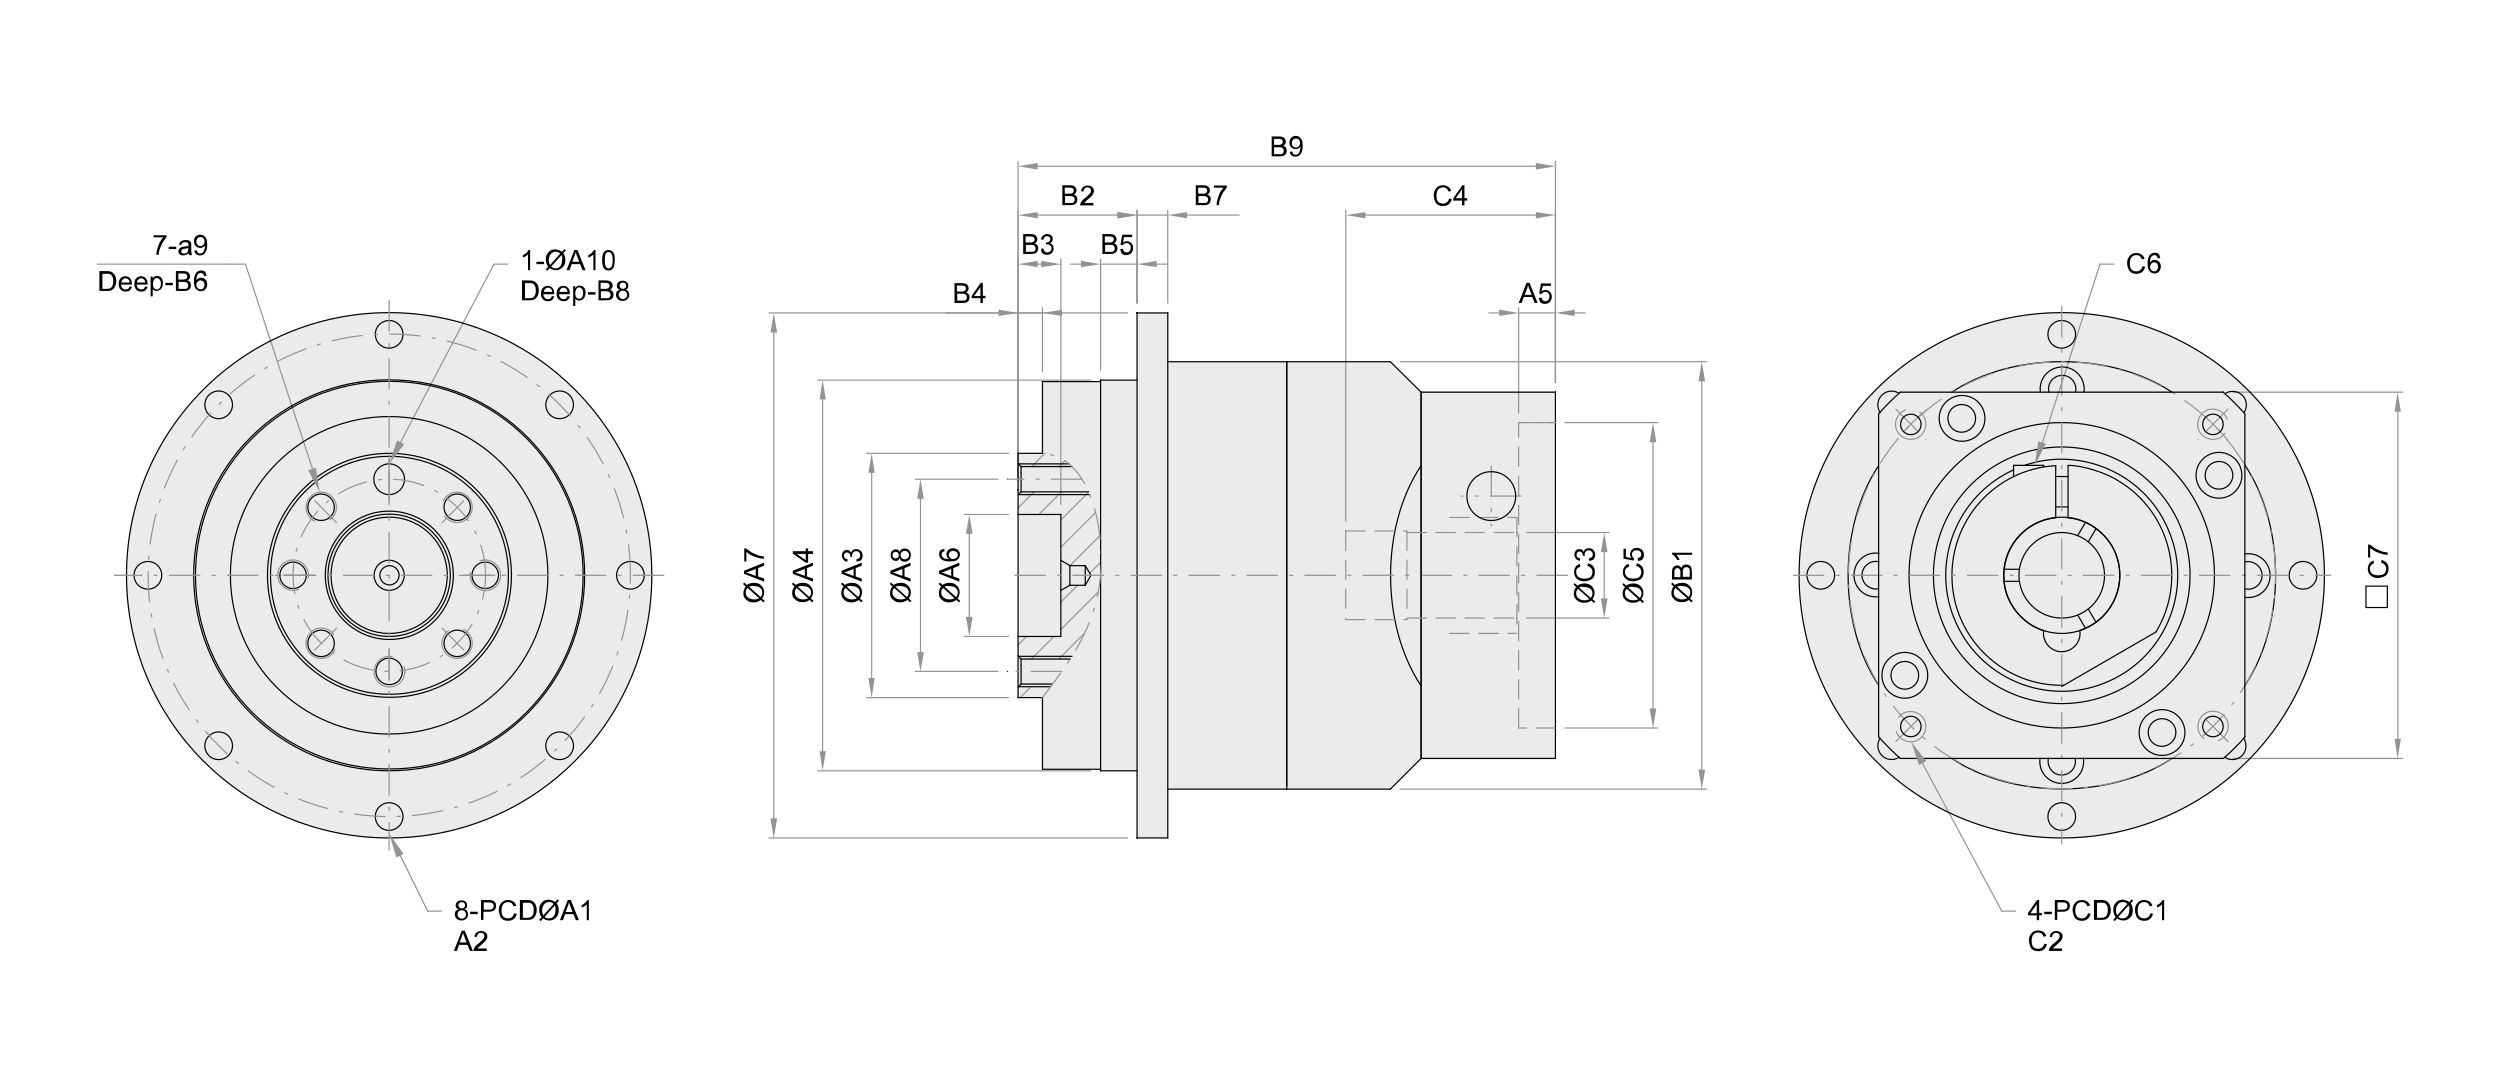 <?xml version="1.0" encoding="utf-8"?>
<!-- Generator: Adobe Illustrator 24.2.3, SVG Export Plug-In . SVG Version: 6.00 Build 0)  -->
<svg version="1.1" xmlns="http://www.w3.org/2000/svg" xmlns:xlink="http://www.w3.org/1999/xlink" x="0px" y="0px"
	 viewBox="0 0 830 362.7" style="enable-background:new 0 0 830 362.7;" xml:space="preserve">
<style type="text/css">
	.st0{display:none;}
	.st1{display:inline;fill:#F2F2F2;}
	.st2{fill:#EBEBEB;}
	.st3{fill:#0068B7;}
	.st4{fill:#D6D6D6;}
	.st5{fill:#FFFFFF;}
	.st6{fill:none;stroke:#FFFFFF;stroke-width:0.428;stroke-miterlimit:10;}
	.st7{fill:none;stroke:#000000;stroke-width:0.428;stroke-miterlimit:10;}
	.st8{fill:none;stroke:#FFFFFF;stroke-width:0.423;stroke-miterlimit:10;}
	.st9{fill:none;stroke:#000000;stroke-width:0.423;stroke-miterlimit:10;}
	.st10{fill:none;stroke:#FFFFFF;stroke-width:0.421;stroke-miterlimit:10;}
	.st11{fill:none;stroke:#000000;stroke-width:0.428;stroke-miterlimit:10;}
	.st12{fill:none;stroke:#000000;stroke-width:1.262;stroke-miterlimit:10;}
	.st13{fill:none;stroke:#939393;stroke-width:0.383;stroke-linecap:round;stroke-linejoin:round;stroke-miterlimit:10;}
	.st14{fill:none;stroke:#000000;stroke-width:0.383;stroke-linecap:round;stroke-linejoin:round;stroke-miterlimit:10;}
	
		.st15{fill:none;stroke:#939393;stroke-width:0.383;stroke-linecap:round;stroke-linejoin:round;stroke-miterlimit:10;stroke-dasharray:9.648,3.859,0.965,3.859;}
	.st16{fill-rule:evenodd;clip-rule:evenodd;fill:none;}
	
		.st17{fill:none;stroke:#000000;stroke-width:0.383;stroke-linecap:round;stroke-linejoin:round;stroke-miterlimit:10;stroke-dasharray:3.111,0.778,0.13,0.778;}
	
		.st18{fill:none;stroke:#939393;stroke-width:0.383;stroke-linecap:round;stroke-linejoin:round;stroke-miterlimit:10;stroke-dasharray:6.127,3.063;}
	.st19{fill:#939393;}
	.st20{fill:none;stroke:#939393;stroke-width:0.402;stroke-linecap:round;stroke-linejoin:round;stroke-miterlimit:10;}
	.st21{fill:none;stroke:#000000;stroke-width:0.402;stroke-linecap:round;stroke-linejoin:round;stroke-miterlimit:10;}
	
		.st22{fill:none;stroke:#939393;stroke-width:0.402;stroke-linecap:round;stroke-linejoin:round;stroke-miterlimit:10;stroke-dasharray:10.134,4.054,1.013,4.054;}
	
		.st23{fill:none;stroke:#939393;stroke-width:0.402;stroke-linecap:round;stroke-linejoin:round;stroke-miterlimit:10;stroke-dasharray:3.268,0.817,0.136,0.817;}
	
		.st24{fill:none;stroke:#939393;stroke-width:0.402;stroke-linecap:round;stroke-linejoin:round;stroke-miterlimit:10;stroke-dasharray:6.435,3.217;}
	.st25{fill:none;stroke:#000000;stroke-width:0.427;stroke-miterlimit:10;}
</style>
<g id="底" class="st0">
	<rect x="-284.5" y="-1716" class="st1" width="1400" height="4337"/>
</g>
<g id="設計">
	<g>
		<rect class="st5" width="830" height="362.7"/>
		<g>
			<g>
				<path class="st2" d="M129.2,103.7c-48.2,0-87.3,39.2-87.3,87.3s39.2,87.3,87.3,87.3c48.2,0,87.3-39.2,87.3-87.3
					S177.4,103.7,129.2,103.7z"/>
				<path class="st2" d="M684.6,103.7c-48.2,0-87.3,39.2-87.3,87.3s39.2,87.3,87.3,87.3c48.2,0,87.3-39.2,87.3-87.3
					S732.7,103.7,684.6,103.7z"/>
				<path class="st2" d="M516.4,130h-44.5L461.8,120c0,0-0.1-0.1-0.1-0.1h-73.8v-16c0-0.1-0.1-0.2-0.2-0.2h-10.1
					c-0.1,0-0.2,0.1-0.2,0.2V126h-12c-0.1,0-0.2,0.1-0.2,0.2v0.3h-19.1c-0.1,0-0.2,0.1-0.2,0.2v23.6H338c-0.1,0-0.2,0.1-0.2,0.2
					v81.1c0,0.1,0.1,0.2,0.2,0.2h7.9v23.6c0,0.1,0.1,0.2,0.2,0.2h19.1v0.3c0,0.1,0.1,0.2,0.2,0.2h12v22.1c0,0.1,0.1,0.2,0.2,0.2
					h10.1c0.1,0,0.2-0.1,0.2-0.2v-16h73.8c0,0,0.1,0,0.1-0.1l10.1-10.1h44.5c0.1,0,0.2-0.1,0.2-0.2V130.2
					C516.5,130.1,516.5,130,516.4,130z"/>
			</g>
			<g id="DIMENSION_18_">
				<g id="LINE_169_">
					<line class="st20" x1="741.4" y1="130.2" x2="797.7" y2="130.2"/>
				</g>
				<g id="LINE_168_">
					<line class="st20" x1="741.4" y1="251.8" x2="797.7" y2="251.8"/>
				</g>
				<g id="LINE_167_">
					<line class="st20" x1="796.1" y1="133.5" x2="796.1" y2="248.6"/>
				</g>
				<g id="POINT_52_">
					<line class="st21" x1="738.2" y1="130.2" x2="738.2" y2="130.2"/>
				</g>
				<g id="POINT_51_">
					<line class="st21" x1="738.2" y1="251.8" x2="738.2" y2="251.8"/>
				</g>
				<g id="POINT_50_">
					<line class="st20" x1="796.1" y1="251.8" x2="796.1" y2="251.8"/>
				</g>
				<g>
					<g id="MTEXT_17_">
						<g>
							<path d="M790.5,186.8l0.2-0.9c0.7,0.2,1.3,0.5,1.7,1c0.4,0.5,0.6,1.1,0.6,1.8c0,0.7-0.1,1.3-0.4,1.8c-0.3,0.5-0.7,0.8-1.3,1
								c-0.6,0.2-1.2,0.4-1.8,0.4c-0.7,0-1.3-0.1-1.8-0.4c-0.5-0.3-0.9-0.6-1.2-1.1s-0.4-1-0.4-1.6c0-0.7,0.2-1.2,0.5-1.7
								s0.8-0.8,1.4-1l0.2,0.9c-0.5,0.2-0.8,0.4-1.1,0.7c-0.2,0.3-0.3,0.7-0.3,1.1c0,0.5,0.1,0.9,0.4,1.3c0.2,0.3,0.6,0.6,1,0.7
								c0.4,0.1,0.8,0.2,1.3,0.2c0.6,0,1.1-0.1,1.5-0.2c0.4-0.2,0.7-0.4,0.9-0.8c0.2-0.3,0.3-0.7,0.3-1.1c0-0.5-0.1-0.9-0.4-1.3
								C791.5,187.2,791,186.9,790.5,186.8z"/>
							<path d="M787,185.1h-0.8v-4.3h0.6c0.5,0.4,1.1,0.8,1.8,1.3c0.8,0.4,1.5,0.7,2.3,1c0.6,0.2,1.2,0.3,1.8,0.3v0.8
								c-0.5,0-1.2-0.1-1.9-0.3s-1.5-0.5-2.2-0.8c-0.7-0.4-1.3-0.8-1.7-1.2V185.1z"/>
						</g>
					</g>
					<g id="LWPOLYLINE_2_">
						<rect x="785.5" y="194.6" class="st21" width="7.1" height="7.1"/>
					</g>
				</g>
			</g>
			<g id="ACAD_x5F_PROXY_x5F_ENTITY_13_">
				<g>
					<path d="M676.2,305.5v-1.6h-2.9v-0.8l3-4.3h0.7v4.3h0.9v0.8h-0.9v1.6H676.2z M676.2,303.2v-3l-2.1,3H676.2z"/>
					<path d="M678.7,303.5v-0.8h2.5v0.8H678.7z"/>
					<path d="M682.2,305.5v-6.7h2.5c0.4,0,0.8,0,1,0.1c0.3,0.1,0.6,0.2,0.8,0.3c0.2,0.2,0.4,0.4,0.5,0.6s0.2,0.6,0.2,0.9
						c0,0.6-0.2,1-0.5,1.4c-0.4,0.4-1,0.6-2,0.6h-1.7v2.7H682.2z M683.1,302h1.7c0.6,0,1-0.1,1.2-0.3s0.4-0.5,0.4-0.9
						c0-0.3-0.1-0.5-0.2-0.7c-0.1-0.2-0.3-0.3-0.6-0.4c-0.1,0-0.4-0.1-0.8-0.1h-1.7V302z"/>
					<path d="M693.2,303.2l0.9,0.2c-0.2,0.7-0.5,1.3-1,1.7c-0.5,0.4-1.1,0.6-1.8,0.6c-0.7,0-1.3-0.1-1.8-0.4c-0.5-0.3-0.8-0.7-1-1.3
						c-0.2-0.6-0.4-1.2-0.4-1.8c0-0.7,0.1-1.3,0.4-1.8s0.6-0.9,1.1-1.2c0.5-0.3,1-0.4,1.6-0.4c0.7,0,1.2,0.2,1.7,0.5s0.8,0.8,1,1.4
						l-0.9,0.2c-0.2-0.5-0.4-0.8-0.7-1.1c-0.3-0.2-0.7-0.3-1.1-0.3c-0.5,0-0.9,0.1-1.3,0.4c-0.3,0.2-0.6,0.6-0.7,1s-0.2,0.8-0.2,1.3
						c0,0.6,0.1,1.1,0.2,1.5c0.2,0.4,0.4,0.7,0.8,0.9c0.3,0.2,0.7,0.3,1.1,0.3c0.5,0,0.9-0.1,1.3-0.4S693.1,303.8,693.2,303.2z"/>
					<path d="M695.2,305.5v-6.7h2.3c0.5,0,0.9,0,1.2,0.1c0.4,0.1,0.7,0.2,1,0.5c0.4,0.3,0.6,0.7,0.8,1.1c0.2,0.5,0.3,1,0.3,1.6
						c0,0.5-0.1,1-0.2,1.3s-0.3,0.7-0.5,1c-0.2,0.3-0.4,0.5-0.6,0.6c-0.2,0.1-0.5,0.3-0.8,0.3c-0.3,0.1-0.7,0.1-1.1,0.1H695.2z
						 M696.1,304.7h1.4c0.4,0,0.8,0,1-0.1c0.3-0.1,0.5-0.2,0.6-0.3c0.2-0.2,0.4-0.5,0.5-0.8c0.1-0.4,0.2-0.8,0.2-1.3
						c0-0.7-0.1-1.2-0.3-1.6c-0.2-0.4-0.5-0.6-0.8-0.8c-0.2-0.1-0.6-0.1-1.1-0.1h-1.4V304.7z"/>
					<path d="M706.9,299.5l0.8-0.9l0.5,0.4l-0.8,0.9c0.3,0.4,0.4,0.7,0.5,1c0.1,0.4,0.2,0.8,0.2,1.3c0,0.7-0.1,1.3-0.4,1.8
						c-0.3,0.5-0.7,0.9-1.2,1.2c-0.5,0.3-1,0.4-1.6,0.4c-0.4,0-0.8-0.1-1.1-0.2c-0.3-0.1-0.6-0.3-0.9-0.5l-0.8,0.9l-0.5-0.4l0.8-0.9
						c-0.3-0.5-0.5-0.8-0.6-1.2c-0.1-0.3-0.2-0.7-0.2-1.2c0-0.7,0.1-1.3,0.4-1.8c0.3-0.5,0.7-0.9,1.1-1.2c0.5-0.3,1-0.4,1.6-0.4
						c0.4,0,0.8,0.1,1.1,0.2C706.2,299,706.5,299.2,706.9,299.5z M706.3,300.1c-0.3-0.2-0.5-0.4-0.7-0.5c-0.2-0.1-0.5-0.1-0.8-0.1
						c-0.7,0-1.2,0.2-1.6,0.7c-0.4,0.5-0.7,1.1-0.7,2c0,0.4,0,0.7,0.1,0.9c0,0.2,0.2,0.5,0.3,0.8L706.3,300.1z M706.7,300.6
						l-3.4,3.8c0.2,0.2,0.4,0.3,0.6,0.4c0.3,0.1,0.5,0.1,0.8,0.1c0.7,0,1.2-0.2,1.6-0.7s0.6-1.1,0.6-2
						C707.1,301.6,707,301,706.7,300.6z"/>
					<path d="M713.9,303.2l0.9,0.2c-0.2,0.7-0.5,1.3-1,1.7c-0.5,0.4-1.1,0.6-1.8,0.6c-0.7,0-1.3-0.1-1.8-0.4c-0.5-0.3-0.8-0.7-1-1.3
						c-0.2-0.6-0.4-1.2-0.4-1.8c0-0.7,0.1-1.3,0.4-1.8s0.6-0.9,1.1-1.2c0.5-0.3,1-0.4,1.6-0.4c0.7,0,1.2,0.2,1.7,0.5s0.8,0.8,1,1.4
						l-0.9,0.2c-0.2-0.5-0.4-0.8-0.7-1.1c-0.3-0.2-0.7-0.3-1.1-0.3c-0.5,0-0.9,0.1-1.3,0.4c-0.3,0.2-0.6,0.6-0.7,1s-0.2,0.8-0.2,1.3
						c0,0.6,0.1,1.1,0.2,1.5c0.2,0.4,0.4,0.7,0.8,0.9c0.3,0.2,0.7,0.3,1.1,0.3c0.5,0,0.9-0.1,1.3-0.4S713.8,303.8,713.9,303.2z"/>
					<path d="M718.6,305.5h-0.8v-5.2c-0.2,0.2-0.5,0.4-0.8,0.6c-0.3,0.2-0.6,0.3-0.9,0.4v-0.8c0.5-0.2,0.9-0.5,1.2-0.8
						c0.3-0.3,0.6-0.6,0.7-0.9h0.5V305.5z"/>
				</g>
				<g>
					<path d="M678.7,313.3l0.9,0.2c-0.2,0.7-0.5,1.3-1,1.7c-0.5,0.4-1.1,0.6-1.8,0.6c-0.7,0-1.3-0.1-1.8-0.4c-0.5-0.3-0.8-0.7-1-1.3
						c-0.2-0.6-0.4-1.2-0.4-1.8c0-0.7,0.1-1.3,0.4-1.8c0.3-0.5,0.6-0.9,1.1-1.2c0.5-0.3,1-0.4,1.6-0.4c0.7,0,1.2,0.2,1.7,0.5
						s0.8,0.8,1,1.4l-0.9,0.2c-0.2-0.5-0.4-0.8-0.7-1.1c-0.3-0.2-0.7-0.3-1.1-0.3c-0.5,0-0.9,0.1-1.3,0.4s-0.6,0.6-0.7,1
						s-0.2,0.8-0.2,1.3c0,0.6,0.1,1.1,0.2,1.5c0.2,0.4,0.4,0.7,0.8,0.9c0.3,0.2,0.7,0.3,1.1,0.3c0.5,0,0.9-0.1,1.3-0.4
						S678.6,313.9,678.7,313.3z"/>
					<path d="M684.6,314.9v0.8h-4.4c0-0.2,0-0.4,0.1-0.6c0.1-0.3,0.3-0.6,0.5-0.9c0.2-0.3,0.6-0.6,1.1-1c0.7-0.6,1.2-1.1,1.5-1.4
						s0.4-0.7,0.4-1c0-0.3-0.1-0.6-0.3-0.8c-0.2-0.2-0.5-0.3-0.9-0.3c-0.4,0-0.7,0.1-0.9,0.4c-0.2,0.2-0.4,0.6-0.4,1l-0.8-0.1
						c0.1-0.6,0.3-1.1,0.7-1.4c0.4-0.3,0.9-0.5,1.5-0.5c0.6,0,1.1,0.2,1.5,0.5s0.6,0.8,0.6,1.3c0,0.3-0.1,0.5-0.2,0.8
						s-0.3,0.5-0.5,0.8c-0.3,0.3-0.7,0.7-1.3,1.2c-0.5,0.4-0.8,0.7-0.9,0.8c-0.1,0.1-0.3,0.3-0.3,0.4H684.6z"/>
				</g>
				<line class="st20" x1="636.3" y1="249.8" x2="664.6" y2="302.5"/>
				<line class="st20" x1="664.6" y1="302.5" x2="669.2" y2="302.5"/>
			</g>
			<g id="ACAD_x5F_PROXY_x5F_ENTITY_4_">
				<g>
					<path d="M711.3,88.4l0.9,0.2c-0.2,0.7-0.5,1.3-1,1.7c-0.5,0.4-1.1,0.6-1.8,0.6c-0.7,0-1.3-0.1-1.8-0.4c-0.5-0.3-0.8-0.7-1-1.3
						c-0.2-0.6-0.4-1.2-0.4-1.8c0-0.7,0.1-1.3,0.4-1.8s0.6-0.9,1.1-1.2c0.5-0.3,1-0.4,1.6-0.4c0.7,0,1.2,0.2,1.7,0.5s0.8,0.8,1,1.4
						l-0.9,0.2c-0.2-0.5-0.4-0.8-0.7-1.1c-0.3-0.2-0.7-0.3-1.1-0.3c-0.5,0-0.9,0.1-1.3,0.4c-0.3,0.2-0.6,0.6-0.7,1
						c-0.1,0.4-0.2,0.8-0.2,1.3c0,0.6,0.1,1.1,0.2,1.5c0.2,0.4,0.4,0.7,0.8,0.9c0.3,0.2,0.7,0.3,1.1,0.3c0.5,0,0.9-0.1,1.3-0.4
						S711.2,88.9,711.3,88.4z"/>
					<path d="M717.2,85.7l-0.8,0.1c-0.1-0.3-0.2-0.6-0.3-0.7c-0.2-0.2-0.5-0.4-0.8-0.4c-0.3,0-0.5,0.1-0.7,0.2
						c-0.3,0.2-0.5,0.5-0.6,0.8c-0.1,0.4-0.2,0.9-0.2,1.5c0.2-0.3,0.4-0.5,0.7-0.7s0.6-0.2,0.9-0.2c0.5,0,1,0.2,1.4,0.6
						c0.4,0.4,0.6,0.9,0.6,1.6c0,0.4-0.1,0.8-0.3,1.2c-0.2,0.4-0.4,0.6-0.7,0.8c-0.3,0.2-0.7,0.3-1.1,0.3c-0.7,0-1.2-0.3-1.7-0.8
						c-0.4-0.5-0.6-1.3-0.6-2.5c0-1.3,0.2-2.2,0.7-2.8c0.4-0.5,1-0.8,1.7-0.8c0.5,0,1,0.1,1.3,0.4C716.9,84.7,717.1,85.1,717.2,85.7
						z M713.8,88.5c0,0.3,0.1,0.6,0.2,0.8c0.1,0.3,0.3,0.5,0.5,0.6c0.2,0.1,0.4,0.2,0.7,0.2c0.3,0,0.6-0.1,0.9-0.4
						c0.2-0.3,0.4-0.7,0.4-1.1c0-0.5-0.1-0.8-0.4-1.1s-0.6-0.4-0.9-0.4c-0.4,0-0.7,0.1-0.9,0.4S713.8,88.1,713.8,88.5z"/>
				</g>
				<line class="st20" x1="677" y1="150.3" x2="697.2" y2="87.7"/>
				<line class="st20" x1="697.2" y1="87.7" x2="701.8" y2="87.7"/>
			</g>
			<g id="ARC_40_">
				<path class="st20" d="M632.6,136.1c-2.6,1-3.9,3.9-3,6.5c1,2.6,3.9,3.9,6.5,3c2.6-1,3.9-3.9,3-6.5c-0.2-0.8-1-1.8-1.7-2.2"/>
			</g>
			<g id="ARC_39_">
				<path class="st20" d="M629.6,243c1,2.6,3.9,3.9,6.5,3c2.6-1,3.9-3.9,3-6.5c-1-2.6-3.9-3.9-6.5-3c-0.8,0.2-1.8,1-2.2,1.7"/>
			</g>
			<g id="ARC_38_">
				<path class="st20" d="M736.5,245.9c2.6-1,3.9-3.9,3-6.5c-1-2.6-3.9-3.9-6.5-3c-2.6,1-3.9,3.9-3,6.5c0.2,0.8,1,1.8,1.7,2.2"/>
			</g>
			<g id="ARC_37_">
				<path class="st20" d="M739.4,139.1c-1-2.6-3.9-3.9-6.5-3c-2.6,1-3.9,3.9-3,6.5c1,2.6,3.9,3.9,6.5,3c0.8-0.2,1.8-1,2.2-1.7"/>
			</g>
			<g id="ARC_36_">
				<path class="st21" d="M630.9,130.2c-2,1.7-5.5,5.2-7.2,7.2"/>
			</g>
			<g id="ARC_35_">
				<path class="st21" d="M623.7,244.6c1.7,2,5.2,5.5,7.2,7.2"/>
			</g>
			<g id="ARC_34_">
				<path class="st21" d="M738.2,251.8c2-1.7,5.5-5.2,7.2-7.2"/>
			</g>
			<g id="ARC_33_">
				<path class="st21" d="M745.3,137.4c-1.7-2-5.2-5.5-7.2-7.2"/>
			</g>
			<g id="ARC_32_">
				<path class="st21" d="M668.5,156c-19.3,8.8-27.9,31.7-19,51c8.8,19.3,31.7,27.9,51,19c19.3-8.8,27.9-31.7,19-51
					c-7.9-17.8-28.9-26.9-47.3-20.5"/>
			</g>
			<g id="CIRCLE_155_">
				<path class="st21" d="M727.1,191c0-23.5-19.1-42.6-42.6-42.6c-23.5,0-42.6,19.1-42.6,42.6s19.1,42.6,42.6,42.6
					C708.1,233.6,727.1,214.5,727.1,191L727.1,191z"/>
			</g>
			<g id="CIRCLE_154_">
				<path class="st21" d="M735.2,191c0-28-22.7-50.7-50.7-50.7c-28,0-50.7,22.7-50.7,50.7c0,28,22.7,50.7,50.7,50.7
					C712.5,241.7,735.2,219,735.2,191L735.2,191z"/>
			</g>
			<g id="LINE_166_">
				<line class="st21" x1="682.5" y1="154.6" x2="682.5" y2="171.9"/>
			</g>
			<g id="LINE_165_">
				<line class="st21" x1="686.6" y1="154.6" x2="686.6" y2="171.9"/>
			</g>
			<g id="ARC_31_">
				<path class="st21" d="M682.5,154.6c-20.1,1.1-35.5,18.3-34.4,38.5c1,19.5,17.6,34.9,37.1,34.4"/>
			</g>
			<g id="ARC_30_">
				<path class="st21" d="M715.8,209.8c10.4-17.3,4.8-39.7-12.4-50.1c-4.1-2.7-11.9-5.2-16.8-5.2"/>
			</g>
			<g id="ARC_29_">
				<path class="st21" d="M682.5,171.9c-10.6,1.1-18.2,10.6-17.1,21.2c0.4,7.1,6.3,14.3,13.1,16.3"/>
			</g>
			<g id="ARC_28_">
				<path class="st21" d="M690.5,209.3c10.1-3.3,15.6-14.2,12.3-24.3c-1.9-6.8-9.2-12.7-16.3-13.1"/>
			</g>
			<g id="LINE_164_">
				<line class="st21" x1="692.4" y1="208.6" x2="689.8" y2="204.2"/>
			</g>
			<g id="LINE_163_">
				<line class="st21" x1="693.3" y1="202.2" x2="695.9" y2="206.6"/>
			</g>
			<g id="LINE_162_">
				<line class="st21" x1="695.9" y1="175.5" x2="693.3" y2="179.9"/>
			</g>
			<g id="LINE_161_">
				<line class="st21" x1="689.8" y1="177.8" x2="692.4" y2="173.4"/>
			</g>
			<g id="LINE_160_">
				<line class="st21" x1="665.4" y1="189" x2="670.5" y2="189"/>
			</g>
			<g id="LINE_159_">
				<line class="st21" x1="670.5" y1="193" x2="665.4" y2="193"/>
			</g>
			<g id="CIRCLE_153_">
				<path class="st21" d="M698.7,191c0-7.8-6.4-14.2-14.2-14.2c-7.8,0-14.2,6.4-14.2,14.2s6.4,14.2,14.2,14.2
					C692.4,205.2,698.7,198.9,698.7,191L698.7,191z"/>
			</g>
			<g id="ARC_27_">
				<path class="st21" d="M623.8,186.5c-2.5-0.6-4.9,1-5.5,3.4c-0.6,2.5,1,4.9,3.4,5.5c0.5,0.2,1.5,0.2,2,0"/>
			</g>
			<g id="ARC_26_">
				<path class="st21" d="M623.8,183.7c-4-0.6-7.7,2.2-8.2,6.2c-0.6,4,2.2,7.7,6.2,8.2c0.5,0.1,1.5,0.1,2,0"/>
			</g>
			<g id="ARC_25_">
				<path class="st21" d="M745.3,227.6c13.6-20.3,13.6-52.9,0-73.2"/>
			</g>
			<g id="ARC_24_">
				<path class="st21" d="M721.1,130.2c-20.2-13.5-52.8-13.5-73.1,0"/>
			</g>
			<g id="ARC_23_">
				<path class="st21" d="M623.7,154.6c-13.5,20.2-13.5,52.7,0,72.9"/>
			</g>
			<g id="ARC_22_">
				<path class="st21" d="M648,251.8c20.2,13.5,52.8,13.5,73.1,0"/>
			</g>
			<g id="ARC_21_">
				<path class="st21" d="M680.1,251.7c-0.6,2.4,0.9,4.9,3.3,5.5c2.4,0.6,4.9-0.9,5.5-3.3c0.2-0.6,0.2-1.6,0-2.2"/>
			</g>
			<g id="ARC_20_">
				<path class="st21" d="M677.3,251.7c-0.6,4,2.1,7.7,6.1,8.3c4,0.6,7.7-2.1,8.3-6.1c0.1-0.6,0.1-1.6,0-2.2"/>
			</g>
			<g id="ARC_19_">
				<path class="st21" d="M745.4,195.5c2.5,0.6,4.9-1,5.5-3.4c0.6-2.5-1-4.9-3.4-5.5c-0.5-0.2-1.5-0.2-2,0"/>
			</g>
			<g id="ARC_18_">
				<path class="st21" d="M745.4,198.3c4,0.6,7.7-2.2,8.2-6.2c0.6-4-2.2-7.7-6.2-8.2c-0.5-0.1-1.5-0.1-2,0"/>
			</g>
			<g id="ARC_17_">
				<path class="st21" d="M689.1,130.1c0.5-2.5-1.1-4.9-3.5-5.4c-2.5-0.5-4.9,1.1-5.4,3.5c-0.1,0.5-0.1,1.4,0,1.9"/>
			</g>
			<g id="ARC_16_">
				<path class="st21" d="M691.9,130.1c0.5-4-2.3-7.7-6.3-8.2c-4-0.5-7.7,2.3-8.2,6.3c-0.1,0.5-0.1,1.4,0,1.9"/>
			</g>
			<g id="CIRCLE_152_">
				<path class="st21" d="M771.7,191c0-48.1-39-87.2-87.2-87.2c-48.1,0-87.2,39-87.2,87.2s39,87.2,87.2,87.2
					C732.7,278.2,771.7,239.2,771.7,191L771.7,191z"/>
			</g>
			<g id="CIRCLE_151_">
				<path class="st21" d="M689.1,111c0-2.5-2-4.6-4.6-4.6c-2.5,0-4.6,2-4.6,4.6c0,2.5,2,4.6,4.6,4.6
					C687.1,115.5,689.1,113.5,689.1,111L689.1,111z"/>
			</g>
			<g id="ARC_15_">
				<path class="st21" d="M630.5,130.6c-2.1-1.4-4.9-0.8-6.3,1.3c-1,1.4-1,3.6,0,5"/>
			</g>
			<g id="CIRCLE_150_">
				<path class="st21" d="M609.1,191c0-2.5-2-4.6-4.6-4.6c-2.5,0-4.6,2-4.6,4.6c0,2.5,2,4.6,4.6,4.6
					C607,195.6,609.1,193.5,609.1,191L609.1,191z"/>
			</g>
			<g id="ARC_14_">
				<path class="st21" d="M624.2,245.1c-1.4,2.1-0.8,4.9,1.3,6.3c1.4,1,3.6,1,5,0"/>
			</g>
			<g id="CIRCLE_149_">
				<path class="st21" d="M689.1,271.1c0-2.5-2-4.6-4.6-4.6c-2.5,0-4.6,2-4.6,4.6c0,2.5,2,4.6,4.6,4.6
					C687.1,275.6,689.1,273.6,689.1,271.1L689.1,271.1z"/>
			</g>
			<g id="ARC_13_">
				<path class="st21" d="M738.6,251.4c2.1,1.4,4.9,0.9,6.3-1.2c1-1.4,1-3.7,0-5.1"/>
			</g>
			<g id="CIRCLE_148_">
				<path class="st21" d="M769.2,191c0-2.5-2-4.6-4.6-4.6c-2.5,0-4.6,2-4.6,4.6c0,2.5,2,4.6,4.6,4.6
					C767.2,195.6,769.2,193.5,769.2,191L769.2,191z"/>
			</g>
			<g id="ARC_12_">
				<path class="st21" d="M745,137c1.4-2.1,0.9-4.9-1.2-6.3c-1.4-1-3.7-1-5.1,0"/>
			</g>
			<g id="LINE_158_">
				<line class="st21" x1="678.5" y1="154.5" x2="668.5" y2="154.5"/>
			</g>
			<g id="LINE_157_">
				<line class="st21" x1="668.5" y1="154.5" x2="668.5" y2="158.2"/>
			</g>
			<g id="LINE_156_">
				<line class="st21" x1="678.5" y1="154.5" x2="678.5" y2="155"/>
			</g>
			<g id="LINE_155_">
				<line class="st21" x1="682.5" y1="168.3" x2="686.6" y2="168.3"/>
			</g>
			<g id="LINE_154_">
				<line class="st21" x1="682.5" y1="158.2" x2="686.6" y2="158.2"/>
			</g>
			<g id="LINE_153_">
				<line class="st22" x1="684.5" y1="101.8" x2="684.5" y2="280.2"/>
			</g>
			<g id="LINE_152_">
				<line class="st22" x1="595.4" y1="191" x2="773.8" y2="191"/>
			</g>
			<g id="ARC_11_">
				<path class="st22" d="M639.6,136.1c-2.9,2.2-7.8,7.1-10,10"/>
			</g>
			<g id="LINE_151_">
				<line class="st22" x1="629.4" y1="135.8" x2="639.4" y2="145.9"/>
			</g>
			<g id="LINE_150_">
				<line class="st22" x1="629.4" y1="246.2" x2="639.4" y2="236.2"/>
			</g>
			<g id="LINE_149_">
				<line class="st22" x1="739.7" y1="246.2" x2="729.7" y2="236.2"/>
			</g>
			<g id="ARC_10_">
				<path class="st22" d="M739.5,146.1c-2.2-2.9-7.1-7.8-10-10"/>
			</g>
			<g id="LINE_148_">
				<line class="st22" x1="739.7" y1="135.8" x2="729.7" y2="145.9"/>
			</g>
			<g id="CIRCLE_147_">
				<path class="st22" d="M755.5,191c0-39.2-31.8-70.9-70.9-70.9c-39.2,0-70.9,31.8-70.9,70.9c0,39.2,31.8,70.9,70.9,70.9
					C723.7,262,755.5,230.2,755.5,191L755.5,191z"/>
			</g>
			<g id="LINE_147_">
				<line class="st21" x1="623.7" y1="137.4" x2="623.7" y2="244.6"/>
			</g>
			<g id="LINE_146_">
				<line class="st21" x1="745.3" y1="137.4" x2="745.3" y2="244.6"/>
			</g>
			<g id="LINE_145_">
				<line class="st21" x1="630.9" y1="130.2" x2="738.2" y2="130.2"/>
			</g>
			<g id="LINE_144_">
				<line class="st21" x1="630.9" y1="251.8" x2="738.2" y2="251.8"/>
			</g>
			<g id="DIMENSION_17_">
				<g id="LINE_143_">
					<line class="st20" x1="338" y1="159.4" x2="338" y2="86"/>
				</g>
				<g id="LINE_142_">
					<line class="st20" x1="352.2" y1="167.5" x2="352.2" y2="86"/>
				</g>
				<g id="LINE_141_">
					<line class="st20" x1="341.2" y1="87.7" x2="348.9" y2="87.7"/>
				</g>
				<g id="MTEXT_16_">
					<g>
						<path d="M339.7,84.4v-6.7h2.5c0.5,0,0.9,0.1,1.2,0.2c0.3,0.1,0.5,0.3,0.7,0.6c0.2,0.3,0.3,0.6,0.3,0.9c0,0.3-0.1,0.6-0.2,0.8
							c-0.2,0.3-0.4,0.5-0.7,0.6c0.4,0.1,0.7,0.3,0.9,0.6s0.3,0.6,0.3,1c0,0.3-0.1,0.6-0.2,0.9c-0.1,0.3-0.3,0.5-0.5,0.6
							c-0.2,0.1-0.4,0.3-0.7,0.3c-0.3,0.1-0.7,0.1-1.1,0.1H339.7z M340.6,80.5h1.4c0.4,0,0.7,0,0.8-0.1c0.2-0.1,0.4-0.2,0.5-0.3
							c0.1-0.2,0.2-0.3,0.2-0.6c0-0.2-0.1-0.4-0.2-0.6s-0.3-0.3-0.5-0.3c-0.2-0.1-0.5-0.1-1-0.1h-1.3V80.5z M340.6,83.6h1.7
							c0.3,0,0.5,0,0.6,0c0.2,0,0.4-0.1,0.5-0.2c0.1-0.1,0.2-0.2,0.3-0.4c0.1-0.2,0.1-0.3,0.1-0.6c0-0.2-0.1-0.5-0.2-0.6
							c-0.1-0.2-0.3-0.3-0.5-0.4c-0.2-0.1-0.6-0.1-1-0.1h-1.5V83.6z"/>
						<path d="M345.6,82.6l0.8-0.1c0.1,0.5,0.3,0.8,0.5,1c0.2,0.2,0.5,0.3,0.8,0.3c0.4,0,0.7-0.1,1-0.4s0.4-0.6,0.4-1
							c0-0.4-0.1-0.7-0.4-0.9c-0.2-0.2-0.6-0.4-0.9-0.4c-0.2,0-0.3,0-0.6,0.1l0.1-0.7c0.1,0,0.1,0,0.1,0c0.3,0,0.7-0.1,0.9-0.3
							c0.3-0.2,0.4-0.5,0.4-0.8c0-0.3-0.1-0.5-0.3-0.7s-0.5-0.3-0.8-0.3c-0.3,0-0.6,0.1-0.8,0.3c-0.2,0.2-0.3,0.5-0.4,0.9l-0.8-0.1
							c0.1-0.5,0.3-1,0.7-1.3c0.4-0.3,0.8-0.5,1.3-0.5c0.4,0,0.7,0.1,1,0.2s0.5,0.4,0.7,0.6c0.2,0.3,0.2,0.6,0.2,0.9
							c0,0.3-0.1,0.6-0.2,0.8c-0.2,0.2-0.4,0.4-0.7,0.6c0.4,0.1,0.7,0.3,0.9,0.6c0.2,0.3,0.3,0.6,0.3,1.1c0,0.6-0.2,1.1-0.6,1.5
							c-0.4,0.4-1,0.6-1.6,0.6c-0.6,0-1.1-0.2-1.5-0.5S345.7,83.2,345.6,82.6z"/>
					</g>
				</g>
				<g id="POINT_49_">
					<line class="st21" x1="338" y1="162.6" x2="338" y2="162.6"/>
				</g>
				<g id="POINT_48_">
					<line class="st21" x1="352.2" y1="170.8" x2="352.2" y2="170.8"/>
				</g>
				<g id="POINT_47_">
					<line class="st20" x1="352.2" y1="87.7" x2="352.2" y2="87.7"/>
				</g>
			</g>
			<g id="DIMENSION_16_">
				<g id="LINE_140_">
					<line class="st20" x1="338" y1="159.4" x2="338" y2="102.2"/>
				</g>
				<g id="LINE_139_">
					<line class="st20" x1="346.1" y1="123.4" x2="346.1" y2="102.2"/>
				</g>
				<g id="LINE_138_">
					<line class="st20" x1="349.3" y1="103.9" x2="352.6" y2="103.9"/>
				</g>
				<g id="LINE_137_">
					<line class="st20" x1="334.8" y1="103.9" x2="314.2" y2="103.9"/>
				</g>
				<g id="LINE_136_">
					<line class="st20" x1="346.1" y1="103.9" x2="338" y2="103.9"/>
				</g>
				<g id="MTEXT_15_">
					<g>
						<path d="M316.9,100.6V94h2.5c0.5,0,0.9,0.1,1.2,0.2c0.3,0.1,0.5,0.3,0.7,0.6c0.2,0.3,0.3,0.6,0.3,0.9c0,0.3-0.1,0.6-0.2,0.8
							c-0.2,0.3-0.4,0.5-0.7,0.6c0.4,0.1,0.7,0.3,0.9,0.6s0.3,0.6,0.3,1c0,0.3-0.1,0.6-0.2,0.9c-0.1,0.3-0.3,0.5-0.5,0.6
							c-0.2,0.1-0.4,0.3-0.7,0.3c-0.3,0.1-0.7,0.1-1.1,0.1H316.9z M317.8,96.8h1.4c0.4,0,0.7,0,0.8-0.1c0.2-0.1,0.4-0.2,0.5-0.3
							c0.1-0.2,0.2-0.3,0.2-0.6c0-0.2-0.1-0.4-0.2-0.6s-0.3-0.3-0.5-0.3c-0.2-0.1-0.5-0.1-1-0.1h-1.3V96.8z M317.8,99.8h1.7
							c0.3,0,0.5,0,0.6,0c0.2,0,0.4-0.1,0.5-0.2c0.1-0.1,0.2-0.2,0.3-0.4s0.1-0.3,0.1-0.6c0-0.2-0.1-0.5-0.2-0.6
							c-0.1-0.2-0.3-0.3-0.5-0.4c-0.2-0.1-0.6-0.1-1-0.1h-1.5V99.8z"/>
						<path d="M325.5,100.6V99h-2.9v-0.8l3-4.3h0.7v4.3h0.9V99h-0.9v1.6H325.5z M325.5,98.3v-3l-2.1,3H325.5z"/>
					</g>
				</g>
				<g id="POINT_46_">
					<line class="st21" x1="338" y1="162.6" x2="338" y2="162.6"/>
				</g>
				<g id="POINT_45_">
					<line class="st21" x1="346.1" y1="126.7" x2="346.1" y2="126.7"/>
				</g>
				<g id="POINT_44_">
					<line class="st20" x1="346.1" y1="103.9" x2="346.1" y2="103.9"/>
				</g>
			</g>
			<g id="DIMENSION_15_">
				<g id="LINE_135_">
					<line class="st20" x1="338" y1="159.4" x2="338" y2="69.8"/>
				</g>
				<g id="LINE_134_">
					<line class="st20" x1="377.5" y1="100.6" x2="377.5" y2="69.8"/>
				</g>
				<g id="LINE_133_">
					<line class="st20" x1="341.2" y1="71.4" x2="374.3" y2="71.4"/>
				</g>
				<g id="MTEXT_14_">
					<g>
						<path d="M352.7,68.2v-6.7h2.5c0.5,0,0.9,0.1,1.2,0.2c0.3,0.1,0.5,0.3,0.7,0.6c0.2,0.3,0.3,0.6,0.3,0.9c0,0.3-0.1,0.6-0.2,0.8
							c-0.2,0.3-0.4,0.5-0.7,0.6c0.4,0.1,0.7,0.3,0.9,0.6s0.3,0.6,0.3,1c0,0.3-0.1,0.6-0.2,0.9c-0.1,0.3-0.3,0.5-0.5,0.6
							c-0.2,0.1-0.4,0.3-0.7,0.3c-0.3,0.1-0.7,0.1-1.1,0.1H352.7z M353.6,64.3h1.4c0.4,0,0.7,0,0.8-0.1c0.2-0.1,0.4-0.2,0.5-0.3
							c0.1-0.2,0.2-0.3,0.2-0.6c0-0.2-0.1-0.4-0.2-0.6s-0.3-0.3-0.5-0.3c-0.2-0.1-0.5-0.1-1-0.1h-1.3V64.3z M353.6,67.4h1.7
							c0.3,0,0.5,0,0.6,0c0.2,0,0.4-0.1,0.5-0.2c0.1-0.1,0.2-0.2,0.3-0.4s0.1-0.3,0.1-0.6c0-0.2-0.1-0.5-0.2-0.6
							c-0.1-0.2-0.3-0.3-0.5-0.4c-0.2-0.1-0.6-0.1-1-0.1h-1.5V67.4z"/>
						<path d="M363,67.4v0.8h-4.4c0-0.2,0-0.4,0.1-0.6c0.1-0.3,0.3-0.6,0.5-0.9s0.6-0.6,1.1-1c0.7-0.6,1.2-1.1,1.5-1.4
							c0.3-0.3,0.4-0.7,0.4-1c0-0.3-0.1-0.6-0.3-0.8s-0.5-0.3-0.9-0.3c-0.4,0-0.7,0.1-0.9,0.4c-0.2,0.2-0.4,0.6-0.4,1l-0.8-0.1
							c0.1-0.6,0.3-1.1,0.7-1.4c0.4-0.3,0.9-0.5,1.5-0.5c0.6,0,1.1,0.2,1.5,0.5c0.4,0.4,0.6,0.8,0.6,1.3c0,0.3-0.1,0.5-0.2,0.8
							c-0.1,0.3-0.3,0.5-0.5,0.8c-0.3,0.3-0.7,0.7-1.3,1.2c-0.5,0.4-0.8,0.7-0.9,0.8s-0.3,0.3-0.3,0.4H363z"/>
					</g>
				</g>
				<g id="POINT_43_">
					<line class="st21" x1="338" y1="162.6" x2="338" y2="162.6"/>
				</g>
				<g id="POINT_42_">
					<line class="st21" x1="377.5" y1="103.9" x2="377.5" y2="103.9"/>
				</g>
				<g id="POINT_41_">
					<line class="st20" x1="377.5" y1="71.4" x2="377.5" y2="71.4"/>
				</g>
			</g>
			<g id="DIMENSION_14_">
				<g id="LINE_132_">
					<line class="st20" x1="365.4" y1="122.9" x2="365.4" y2="86"/>
				</g>
				<g id="LINE_131_">
					<line class="st20" x1="377.5" y1="100.6" x2="377.5" y2="86"/>
				</g>
				<g id="LINE_130_">
					<line class="st20" x1="361.9" y1="87.7" x2="355.4" y2="87.7"/>
				</g>
				<g id="LINE_129_">
					<line class="st20" x1="381" y1="87.7" x2="387.4" y2="87.7"/>
				</g>
				<g id="LINE_128_">
					<line class="st20" x1="365.4" y1="87.7" x2="377.5" y2="87.7"/>
				</g>
				<g id="MTEXT_13_">
					<g>
						<path d="M366,84.4v-6.7h2.5c0.5,0,0.9,0.1,1.2,0.2c0.3,0.1,0.5,0.3,0.7,0.6c0.2,0.3,0.3,0.6,0.3,0.9c0,0.3-0.1,0.6-0.2,0.8
							c-0.2,0.3-0.4,0.5-0.7,0.6c0.4,0.1,0.7,0.3,0.9,0.6s0.3,0.6,0.3,1c0,0.3-0.1,0.6-0.2,0.9c-0.1,0.3-0.3,0.5-0.5,0.6
							c-0.2,0.1-0.4,0.3-0.7,0.3c-0.3,0.1-0.7,0.1-1.1,0.1H366z M366.9,80.5h1.4c0.4,0,0.7,0,0.8-0.1c0.2-0.1,0.4-0.2,0.5-0.3
							c0.1-0.2,0.2-0.3,0.2-0.6c0-0.2-0.1-0.4-0.2-0.6s-0.3-0.3-0.5-0.3c-0.2-0.1-0.5-0.1-1-0.1h-1.3V80.5z M366.9,83.6h1.7
							c0.3,0,0.5,0,0.6,0c0.2,0,0.4-0.1,0.5-0.2c0.1-0.1,0.2-0.2,0.3-0.4c0.1-0.2,0.1-0.3,0.1-0.6c0-0.2-0.1-0.5-0.2-0.6
							c-0.1-0.2-0.3-0.3-0.5-0.4c-0.2-0.1-0.6-0.1-1-0.1h-1.5V83.6z"/>
						<path d="M371.9,82.7l0.9-0.1c0.1,0.4,0.2,0.7,0.4,0.9c0.2,0.2,0.5,0.3,0.8,0.3c0.4,0,0.7-0.1,1-0.4c0.3-0.3,0.4-0.7,0.4-1.2
							c0-0.5-0.1-0.8-0.4-1.1c-0.3-0.3-0.6-0.4-1-0.4c-0.3,0-0.5,0.1-0.7,0.2c-0.2,0.1-0.4,0.3-0.5,0.5l-0.8-0.1l0.6-3.4h3.3v0.8
							h-2.7l-0.4,1.8c0.4-0.3,0.8-0.4,1.3-0.4c0.6,0,1.1,0.2,1.5,0.6c0.4,0.4,0.6,0.9,0.6,1.6c0,0.6-0.2,1.1-0.5,1.6
							c-0.4,0.5-1,0.8-1.8,0.8c-0.6,0-1.1-0.2-1.5-0.5C372.2,83.7,372,83.2,371.9,82.7z"/>
					</g>
				</g>
				<g id="POINT_40_">
					<line class="st21" x1="365.4" y1="126.2" x2="365.4" y2="126.2"/>
				</g>
				<g id="POINT_39_">
					<line class="st21" x1="377.5" y1="103.9" x2="377.5" y2="103.9"/>
				</g>
				<g id="POINT_38_">
					<line class="st20" x1="377.5" y1="87.7" x2="377.5" y2="87.7"/>
				</g>
			</g>
			<g id="DIMENSION_13_">
				<g id="LINE_127_">
					<line class="st20" x1="377.5" y1="100.6" x2="377.5" y2="69.8"/>
				</g>
				<g id="LINE_126_">
					<line class="st20" x1="387.7" y1="100.6" x2="387.7" y2="69.8"/>
				</g>
				<g id="LINE_125_">
					<line class="st20" x1="374.3" y1="71.4" x2="371" y2="71.4"/>
				</g>
				<g id="LINE_124_">
					<line class="st20" x1="390.9" y1="71.4" x2="411.4" y2="71.4"/>
				</g>
				<g id="LINE_123_">
					<line class="st20" x1="377.5" y1="71.4" x2="387.7" y2="71.4"/>
				</g>
				<g id="MTEXT_12_">
					<g>
						<path d="M397,68.2v-6.7h2.5c0.5,0,0.9,0.1,1.2,0.2c0.3,0.1,0.5,0.3,0.7,0.6c0.2,0.3,0.3,0.6,0.3,0.9c0,0.3-0.1,0.6-0.2,0.8
							c-0.2,0.3-0.4,0.5-0.7,0.6c0.4,0.1,0.7,0.3,0.9,0.6s0.3,0.6,0.3,1c0,0.3-0.1,0.6-0.2,0.9c-0.1,0.3-0.3,0.5-0.5,0.6
							c-0.2,0.1-0.4,0.3-0.7,0.3c-0.3,0.1-0.7,0.1-1.1,0.1H397z M397.9,64.3h1.4c0.4,0,0.7,0,0.8-0.1c0.2-0.1,0.4-0.2,0.5-0.3
							c0.1-0.2,0.2-0.3,0.2-0.6c0-0.2-0.1-0.4-0.2-0.6s-0.3-0.3-0.5-0.3c-0.2-0.1-0.5-0.1-1-0.1h-1.3V64.3z M397.9,67.4h1.7
							c0.3,0,0.5,0,0.6,0c0.2,0,0.4-0.1,0.5-0.2c0.1-0.1,0.2-0.2,0.3-0.4s0.1-0.3,0.1-0.6c0-0.2-0.1-0.5-0.2-0.6
							c-0.1-0.2-0.3-0.3-0.5-0.4c-0.2-0.1-0.6-0.1-1-0.1h-1.5V67.4z"/>
						<path d="M403,62.4v-0.8h4.3v0.6c-0.4,0.5-0.8,1.1-1.3,1.8c-0.4,0.7-0.7,1.5-1,2.3c-0.2,0.6-0.3,1.2-0.3,1.8h-0.8
							c0-0.5,0.1-1.2,0.3-1.9c0.2-0.7,0.5-1.5,0.8-2.2c0.4-0.7,0.8-1.3,1.2-1.7H403z"/>
					</g>
				</g>
				<g id="POINT_37_">
					<line class="st21" x1="377.5" y1="103.9" x2="377.5" y2="103.9"/>
				</g>
				<g id="POINT_36_">
					<line class="st21" x1="387.7" y1="103.9" x2="387.7" y2="103.9"/>
				</g>
				<g id="POINT_35_">
					<line class="st20" x1="387.7" y1="71.4" x2="387.7" y2="71.4"/>
				</g>
			</g>
			<g id="DIMENSION_12_">
				<g id="LINE_122_">
					<line class="st20" x1="504.2" y1="137.1" x2="504.2" y2="102.2"/>
				</g>
				<g id="LINE_121_">
					<line class="st20" x1="516.4" y1="127" x2="516.4" y2="102.2"/>
				</g>
				<g id="LINE_120_">
					<line class="st20" x1="500.8" y1="103.9" x2="494.3" y2="103.9"/>
				</g>
				<g id="LINE_119_">
					<line class="st20" x1="519.8" y1="103.9" x2="526.3" y2="103.9"/>
				</g>
				<g id="LINE_118_">
					<line class="st20" x1="504.2" y1="103.9" x2="516.4" y2="103.9"/>
				</g>
				<g id="MTEXT_11_">
					<g>
						<path d="M504.2,100.6l2.6-6.7h1l2.7,6.7h-1l-0.8-2h-2.8l-0.7,2H504.2z M506.2,97.9h2.3l-0.7-1.8c-0.2-0.6-0.4-1-0.5-1.4
							c-0.1,0.4-0.2,0.9-0.4,1.3L506.2,97.9z"/>
						<path d="M510.9,98.9l0.9-0.1c0.1,0.4,0.2,0.7,0.4,0.9c0.2,0.2,0.5,0.3,0.8,0.3c0.4,0,0.7-0.1,1-0.4c0.3-0.3,0.4-0.7,0.4-1.2
							c0-0.5-0.1-0.8-0.4-1.1c-0.3-0.3-0.6-0.4-1-0.4c-0.3,0-0.5,0.1-0.7,0.2c-0.2,0.1-0.4,0.3-0.5,0.5l-0.8-0.1l0.6-3.4h3.3v0.8
							h-2.7l-0.4,1.8c0.4-0.3,0.8-0.4,1.3-0.4c0.6,0,1.1,0.2,1.5,0.6s0.6,0.9,0.6,1.6c0,0.6-0.2,1.1-0.5,1.6c-0.4,0.5-1,0.8-1.8,0.8
							c-0.6,0-1.1-0.2-1.5-0.5C511.1,99.9,510.9,99.4,510.9,98.9z"/>
					</g>
				</g>
				<g id="POINT_34_">
					<line class="st21" x1="504.2" y1="140.3" x2="504.2" y2="140.3"/>
				</g>
				<g id="POINT_33_">
					<line class="st21" x1="516.4" y1="130.2" x2="516.4" y2="130.2"/>
				</g>
				<g id="POINT_32_">
					<line class="st20" x1="516.4" y1="103.9" x2="516.4" y2="103.9"/>
				</g>
			</g>
			<g id="DIMENSION_11_">
				<g id="LINE_117_">
					<line class="st20" x1="446.8" y1="173.1" x2="446.8" y2="69.8"/>
				</g>
				<g id="LINE_116_">
					<line class="st20" x1="516.4" y1="127" x2="516.4" y2="69.8"/>
				</g>
				<g id="LINE_115_">
					<line class="st20" x1="450.1" y1="71.4" x2="513.1" y2="71.4"/>
				</g>
				<g id="MTEXT_10_">
					<g>
						<path d="M481.1,65.9l0.9,0.2c-0.2,0.7-0.5,1.3-1,1.7c-0.5,0.4-1.1,0.6-1.8,0.6c-0.7,0-1.3-0.1-1.8-0.4c-0.5-0.3-0.8-0.7-1-1.3
							c-0.2-0.6-0.4-1.2-0.4-1.8c0-0.7,0.1-1.3,0.4-1.8s0.6-0.9,1.1-1.2c0.5-0.3,1-0.4,1.6-0.4c0.7,0,1.2,0.2,1.7,0.5s0.8,0.8,1,1.4
							l-0.9,0.2c-0.2-0.5-0.4-0.8-0.7-1.1c-0.3-0.2-0.7-0.3-1.1-0.3c-0.5,0-0.9,0.1-1.3,0.4c-0.3,0.2-0.6,0.6-0.7,1
							c-0.1,0.4-0.2,0.8-0.2,1.3c0,0.6,0.1,1.1,0.2,1.5c0.2,0.4,0.4,0.7,0.8,0.9c0.3,0.2,0.7,0.3,1.1,0.3c0.5,0,0.9-0.1,1.3-0.4
							S481,66.4,481.1,65.9z"/>
						<path d="M485.4,68.2v-1.6h-2.9v-0.8l3-4.3h0.7v4.3h0.9v0.8h-0.9v1.6H485.4z M485.4,65.8v-3l-2.1,3H485.4z"/>
					</g>
				</g>
				<g id="POINT_31_">
					<line class="st21" x1="446.8" y1="176.3" x2="446.8" y2="176.3"/>
				</g>
				<g id="POINT_30_">
					<line class="st21" x1="516.4" y1="130.2" x2="516.4" y2="130.2"/>
				</g>
				<g id="POINT_29_">
					<line class="st20" x1="516.4" y1="71.4" x2="516.4" y2="71.4"/>
				</g>
			</g>
			<g id="DIMENSION_10_">
				<g id="LINE_114_">
					<line class="st20" x1="338" y1="159.4" x2="338" y2="53.6"/>
				</g>
				<g id="LINE_113_">
					<line class="st20" x1="516.4" y1="127" x2="516.4" y2="53.6"/>
				</g>
				<g id="LINE_112_">
					<line class="st20" x1="341.2" y1="55.2" x2="513.1" y2="55.2"/>
				</g>
				<g id="MTEXT_9_">
					<g>
						<path d="M422.2,52v-6.7h2.5c0.5,0,0.9,0.1,1.2,0.2c0.3,0.1,0.5,0.3,0.7,0.6c0.2,0.3,0.3,0.6,0.3,0.9c0,0.3-0.1,0.6-0.2,0.8
							c-0.2,0.3-0.4,0.5-0.7,0.6c0.4,0.1,0.7,0.3,0.9,0.6s0.3,0.6,0.3,1c0,0.3-0.1,0.6-0.2,0.9c-0.1,0.3-0.3,0.5-0.5,0.6
							c-0.2,0.1-0.4,0.3-0.7,0.3c-0.3,0.1-0.7,0.1-1.1,0.1H422.2z M423,48.1h1.4c0.4,0,0.7,0,0.8-0.1c0.2-0.1,0.4-0.2,0.5-0.3
							c0.1-0.2,0.2-0.3,0.2-0.6c0-0.2-0.1-0.4-0.2-0.6s-0.3-0.3-0.5-0.3c-0.2-0.1-0.5-0.1-1-0.1H423V48.1z M423,51.2h1.7
							c0.3,0,0.5,0,0.6,0c0.2,0,0.4-0.1,0.5-0.2c0.1-0.1,0.2-0.2,0.3-0.4c0.1-0.2,0.1-0.3,0.1-0.6c0-0.2-0.1-0.5-0.2-0.6
							c-0.1-0.2-0.3-0.3-0.5-0.4c-0.2-0.1-0.6-0.1-1-0.1H423V51.2z"/>
						<path d="M428.2,50.4l0.8-0.1c0.1,0.4,0.2,0.6,0.4,0.8c0.2,0.2,0.4,0.3,0.7,0.3c0.3,0,0.5-0.1,0.7-0.2c0.2-0.1,0.3-0.3,0.5-0.5
							c0.1-0.2,0.2-0.5,0.3-0.8c0.1-0.3,0.1-0.7,0.1-1c0,0,0-0.1,0-0.2c-0.2,0.3-0.4,0.5-0.7,0.6c-0.3,0.2-0.6,0.2-0.9,0.2
							c-0.6,0-1-0.2-1.4-0.6c-0.4-0.4-0.6-0.9-0.6-1.6c0-0.7,0.2-1.2,0.6-1.6c0.4-0.4,0.9-0.6,1.5-0.6c0.4,0,0.8,0.1,1.2,0.4
							s0.6,0.6,0.8,1c0.2,0.4,0.3,1.1,0.3,1.9c0,0.9-0.1,1.5-0.3,2c-0.2,0.5-0.5,0.9-0.8,1.2c-0.4,0.3-0.8,0.4-1.3,0.4
							c-0.5,0-0.9-0.1-1.3-0.4C428.5,51.4,428.3,51,428.2,50.4z M431.6,47.5c0-0.5-0.1-0.8-0.4-1.1c-0.2-0.3-0.6-0.4-0.9-0.4
							c-0.4,0-0.7,0.1-1,0.4c-0.3,0.3-0.4,0.7-0.4,1.2c0,0.4,0.1,0.8,0.4,1c0.3,0.3,0.6,0.4,0.9,0.4c0.4,0,0.7-0.1,0.9-0.4
							C431.4,48.3,431.6,48,431.6,47.5z"/>
					</g>
				</g>
				<g id="POINT_28_">
					<line class="st21" x1="338" y1="162.6" x2="338" y2="162.6"/>
				</g>
				<g id="POINT_27_">
					<line class="st21" x1="516.4" y1="130.2" x2="516.4" y2="130.2"/>
				</g>
				<g id="POINT_26_">
					<line class="st20" x1="516.4" y1="55.2" x2="516.4" y2="55.2"/>
				</g>
			</g>
			<g id="DIMENSION_9_">
				<g id="LINE_111_">
					<line class="st20" x1="506.8" y1="176.8" x2="534.2" y2="176.8"/>
				</g>
				<g id="LINE_110_">
					<line class="st20" x1="506.8" y1="205.2" x2="534.2" y2="205.2"/>
				</g>
				<g id="LINE_109_">
					<line class="st20" x1="532.6" y1="180.1" x2="532.6" y2="202"/>
				</g>
				<g id="MTEXT_8_">
					<g>
						<path d="M523.3,194.9l-0.9-0.8l0.4-0.5l0.9,0.8c0.4-0.3,0.7-0.4,1-0.5c0.4-0.1,0.8-0.2,1.3-0.2c0.7,0,1.3,0.1,1.8,0.4
							c0.5,0.3,0.9,0.7,1.2,1.2s0.4,1,0.4,1.6c0,0.4-0.1,0.8-0.2,1.1c-0.1,0.3-0.3,0.6-0.5,0.9l0.9,0.8l-0.4,0.5l-0.9-0.8
							c-0.5,0.3-0.8,0.5-1.2,0.6c-0.3,0.1-0.7,0.1-1.2,0.1c-0.7,0-1.3-0.1-1.8-0.4c-0.5-0.3-0.9-0.7-1.2-1.1c-0.3-0.5-0.4-1-0.4-1.6
							c0-0.4,0.1-0.8,0.2-1.1C522.8,195.6,523,195.3,523.3,194.9z M523.9,195.5c-0.2,0.3-0.4,0.5-0.5,0.7c-0.1,0.2-0.1,0.5-0.1,0.8
							c0,0.7,0.2,1.2,0.7,1.6s1.1,0.7,2,0.7c0.4,0,0.7,0,0.9-0.1c0.2,0,0.5-0.2,0.8-0.3L523.9,195.5z M524.3,195.1l3.8,3.4
							c0.2-0.2,0.3-0.4,0.4-0.6c0.1-0.3,0.2-0.5,0.2-0.8c0-0.7-0.2-1.2-0.7-1.6c-0.5-0.4-1.1-0.6-2-0.6
							C525.4,194.7,524.8,194.8,524.3,195.1z"/>
						<path d="M527,187.9l0.2-0.9c0.7,0.2,1.3,0.5,1.7,1s0.6,1.1,0.6,1.8c0,0.7-0.1,1.3-0.4,1.8s-0.7,0.8-1.3,1
							c-0.6,0.2-1.2,0.4-1.8,0.4c-0.7,0-1.3-0.1-1.8-0.4s-0.9-0.6-1.2-1.1c-0.3-0.5-0.4-1-0.4-1.6c0-0.7,0.2-1.2,0.5-1.7
							s0.8-0.8,1.4-1l0.2,0.9c-0.5,0.2-0.8,0.4-1.1,0.7s-0.3,0.7-0.3,1.1c0,0.5,0.1,0.9,0.4,1.3c0.2,0.3,0.6,0.6,1,0.7
							c0.4,0.1,0.8,0.2,1.3,0.2c0.6,0,1.1-0.1,1.5-0.2c0.4-0.2,0.7-0.4,0.9-0.8c0.2-0.3,0.3-0.7,0.3-1.1c0-0.5-0.1-0.9-0.4-1.3
							S527.5,188,527,187.9z"/>
						<path d="M527.6,186.2l-0.1-0.8c0.5-0.1,0.8-0.3,1-0.5c0.2-0.2,0.3-0.5,0.3-0.8c0-0.4-0.1-0.7-0.4-1c-0.3-0.3-0.6-0.4-1-0.4
							c-0.4,0-0.7,0.1-0.9,0.4c-0.2,0.2-0.4,0.6-0.4,0.9c0,0.2,0,0.3,0.1,0.6l-0.7-0.1c0-0.1,0-0.1,0-0.1c0-0.3-0.1-0.7-0.3-0.9
							c-0.2-0.3-0.5-0.4-0.8-0.4c-0.3,0-0.5,0.1-0.7,0.3c-0.2,0.2-0.3,0.5-0.3,0.8c0,0.3,0.1,0.6,0.3,0.8s0.5,0.3,0.9,0.4l-0.1,0.8
							c-0.5-0.1-1-0.3-1.3-0.7c-0.3-0.4-0.5-0.8-0.5-1.3c0-0.4,0.1-0.7,0.2-1c0.2-0.3,0.4-0.5,0.6-0.7c0.3-0.2,0.6-0.2,0.9-0.2
							c0.3,0,0.6,0.1,0.8,0.2c0.2,0.2,0.4,0.4,0.6,0.7c0.1-0.4,0.3-0.7,0.6-0.9c0.3-0.2,0.6-0.3,1.1-0.3c0.6,0,1.1,0.2,1.5,0.6
							s0.6,1,0.6,1.6c0,0.6-0.2,1.1-0.5,1.5C528.6,186,528.1,186.2,527.6,186.2z"/>
					</g>
				</g>
				<g id="POINT_25_">
					<line class="st21" x1="503.6" y1="176.8" x2="503.6" y2="176.8"/>
				</g>
				<g id="POINT_24_">
					<line class="st21" x1="503.6" y1="205.2" x2="503.6" y2="205.2"/>
				</g>
				<g id="POINT_23_">
					<line class="st20" x1="532.6" y1="205.2" x2="532.6" y2="205.2"/>
				</g>
			</g>
			<g id="DIMENSION_8_">
				<g id="LINE_108_">
					<line class="st20" x1="519.6" y1="140.3" x2="550.4" y2="140.3"/>
				</g>
				<g id="LINE_107_">
					<line class="st20" x1="519.6" y1="241.7" x2="550.4" y2="241.7"/>
				</g>
				<g id="LINE_106_">
					<line class="st20" x1="548.8" y1="143.6" x2="548.8" y2="238.4"/>
				</g>
				<g id="MTEXT_7_">
					<g>
						<path d="M539.5,194.9l-0.9-0.8l0.4-0.5l0.9,0.8c0.4-0.3,0.7-0.4,1-0.5c0.4-0.1,0.8-0.2,1.3-0.2c0.7,0,1.3,0.1,1.8,0.4
							c0.5,0.3,0.9,0.7,1.2,1.2s0.4,1,0.4,1.6c0,0.4-0.1,0.8-0.2,1.1c-0.1,0.3-0.3,0.6-0.5,0.9l0.9,0.8l-0.4,0.5l-0.9-0.8
							c-0.5,0.3-0.8,0.5-1.2,0.6c-0.3,0.1-0.7,0.1-1.2,0.1c-0.7,0-1.3-0.1-1.8-0.4c-0.5-0.3-0.9-0.7-1.2-1.1c-0.3-0.5-0.4-1-0.4-1.6
							c0-0.4,0.1-0.8,0.2-1.1C539,195.6,539.2,195.3,539.5,194.9z M540.1,195.5c-0.2,0.3-0.4,0.5-0.5,0.7c-0.1,0.2-0.1,0.5-0.1,0.8
							c0,0.7,0.2,1.2,0.7,1.6s1.1,0.7,2,0.7c0.4,0,0.7,0,0.9-0.1c0.2,0,0.5-0.2,0.8-0.3L540.1,195.5z M540.6,195.1l3.8,3.4
							c0.2-0.2,0.3-0.4,0.4-0.6c0.1-0.3,0.2-0.5,0.2-0.8c0-0.7-0.2-1.2-0.7-1.6c-0.5-0.4-1.1-0.6-2-0.6
							C541.6,194.7,541,194.8,540.6,195.1z"/>
						<path d="M543.2,187.9l0.2-0.9c0.7,0.2,1.3,0.5,1.7,1s0.6,1.1,0.6,1.8c0,0.7-0.1,1.3-0.4,1.8s-0.7,0.8-1.3,1
							c-0.6,0.2-1.2,0.4-1.8,0.4c-0.7,0-1.3-0.1-1.8-0.4s-0.9-0.6-1.2-1.1c-0.3-0.5-0.4-1-0.4-1.6c0-0.7,0.2-1.2,0.5-1.7
							s0.8-0.8,1.4-1l0.2,0.9c-0.5,0.2-0.8,0.4-1.1,0.7s-0.3,0.7-0.3,1.1c0,0.5,0.1,0.9,0.4,1.3c0.2,0.3,0.6,0.6,1,0.7
							c0.4,0.1,0.8,0.2,1.3,0.2c0.6,0,1.1-0.1,1.5-0.2c0.4-0.2,0.7-0.4,0.9-0.8c0.2-0.3,0.3-0.7,0.3-1.1c0-0.5-0.1-0.9-0.4-1.3
							S543.8,188,543.2,187.9z"/>
						<path d="M543.8,186.2l-0.1-0.9c0.4-0.1,0.7-0.2,0.9-0.4c0.2-0.2,0.3-0.5,0.3-0.8c0-0.4-0.1-0.7-0.4-1
							c-0.3-0.3-0.7-0.4-1.2-0.4c-0.5,0-0.8,0.1-1.1,0.4c-0.3,0.3-0.4,0.6-0.4,1c0,0.3,0.1,0.5,0.2,0.7s0.3,0.4,0.5,0.5l-0.1,0.8
							l-3.4-0.6v-3.3h0.8v2.7l1.8,0.4c-0.3-0.4-0.4-0.8-0.4-1.3c0-0.6,0.2-1.1,0.6-1.5c0.4-0.4,0.9-0.6,1.6-0.6
							c0.6,0,1.1,0.2,1.6,0.5c0.5,0.4,0.8,1,0.8,1.8c0,0.6-0.2,1.1-0.5,1.5S544.4,186.2,543.8,186.2z"/>
					</g>
				</g>
				<g id="POINT_22_">
					<line class="st21" x1="516.4" y1="140.3" x2="516.4" y2="140.3"/>
				</g>
				<g id="POINT_21_">
					<line class="st21" x1="516.4" y1="241.7" x2="516.4" y2="241.7"/>
				</g>
				<g id="POINT_20_">
					<line class="st20" x1="548.8" y1="241.7" x2="548.8" y2="241.7"/>
				</g>
			</g>
			<g id="DIMENSION_7_">
				<g id="LINE_105_">
					<line class="st20" x1="464.9" y1="120.1" x2="566.6" y2="120.1"/>
				</g>
				<g id="LINE_104_">
					<line class="st20" x1="464.9" y1="262" x2="566.6" y2="262"/>
				</g>
				<g id="LINE_103_">
					<line class="st20" x1="565" y1="123.3" x2="565" y2="258.7"/>
				</g>
				<g id="MTEXT_6_">
					<g>
						<path d="M555.7,194.7l-0.9-0.8l0.4-0.5l0.9,0.8c0.4-0.3,0.7-0.4,1-0.5c0.4-0.1,0.8-0.2,1.3-0.2c0.7,0,1.3,0.1,1.8,0.4
							c0.5,0.3,0.9,0.7,1.2,1.2s0.4,1,0.4,1.6c0,0.4-0.1,0.8-0.2,1.1c-0.1,0.3-0.3,0.6-0.5,0.9l0.9,0.8l-0.4,0.5l-0.9-0.8
							c-0.5,0.3-0.8,0.5-1.2,0.6c-0.3,0.1-0.7,0.1-1.2,0.1c-0.7,0-1.3-0.1-1.8-0.4c-0.5-0.3-0.9-0.7-1.2-1.1c-0.3-0.5-0.4-1-0.4-1.6
							c0-0.4,0.1-0.8,0.2-1.1C555.2,195.3,555.4,195,555.7,194.7z M556.3,195.2c-0.2,0.3-0.4,0.5-0.5,0.7c-0.1,0.2-0.1,0.5-0.1,0.8
							c0,0.7,0.2,1.2,0.7,1.6s1.1,0.7,2,0.7c0.4,0,0.7,0,0.9-0.1c0.2,0,0.5-0.2,0.8-0.3L556.3,195.2z M556.8,194.8l3.8,3.4
							c0.2-0.2,0.3-0.4,0.4-0.6c0.1-0.3,0.2-0.5,0.2-0.8c0-0.7-0.2-1.2-0.7-1.6c-0.5-0.4-1.1-0.6-2-0.6
							C557.8,194.4,557.3,194.6,556.8,194.8z"/>
						<path d="M561.8,192.4h-6.7v-2.5c0-0.5,0.1-0.9,0.2-1.2s0.3-0.5,0.6-0.7c0.3-0.2,0.6-0.3,0.9-0.3c0.3,0,0.6,0.1,0.8,0.2
							c0.3,0.2,0.5,0.4,0.6,0.7c0.1-0.4,0.3-0.7,0.6-0.9c0.3-0.2,0.6-0.3,1-0.3c0.3,0,0.6,0.1,0.9,0.2s0.5,0.3,0.6,0.5
							s0.3,0.4,0.3,0.7s0.1,0.7,0.1,1.1V192.4z M557.9,191.5v-1.4c0-0.4,0-0.7-0.1-0.8c-0.1-0.2-0.2-0.4-0.3-0.5
							c-0.2-0.1-0.3-0.2-0.6-0.2c-0.2,0-0.4,0.1-0.6,0.2c-0.2,0.1-0.3,0.3-0.3,0.5c-0.1,0.2-0.1,0.5-0.1,1v1.3H557.9z M561,191.5
							v-1.7c0-0.3,0-0.5,0-0.6c0-0.2-0.1-0.4-0.2-0.5s-0.2-0.2-0.4-0.3s-0.3-0.1-0.6-0.1c-0.2,0-0.5,0.1-0.6,0.2s-0.3,0.3-0.4,0.5
							s-0.1,0.6-0.1,1v1.5H561z"/>
						<path d="M561.8,183.4v0.8h-5.2c0.2,0.2,0.4,0.5,0.6,0.8c0.2,0.3,0.3,0.6,0.4,0.9h-0.8c-0.2-0.5-0.5-0.9-0.8-1.2
							c-0.3-0.3-0.6-0.6-0.9-0.7v-0.5H561.8z"/>
					</g>
				</g>
				<g id="POINT_19_">
					<line class="st21" x1="461.6" y1="120.1" x2="461.6" y2="120.1"/>
				</g>
				<g id="POINT_18_">
					<line class="st21" x1="461.6" y1="262" x2="461.6" y2="262"/>
				</g>
				<g id="POINT_17_">
					<line class="st20" x1="565" y1="262" x2="565" y2="262"/>
				</g>
			</g>
			<g id="HATCH_1_">
				<path class="st16" d="M346.1,231.6c0.9-1.2,1.8-2.4,2.7-3.5h-10.7l-0.1,0.1v3.4H346.1L346.1,231.6z M355.9,217.9
					c4.8-7.7,8.6-16.2,9.5-26.9h-3.2l-1.9,3.2h-5.1l-3,1.8v15.3H338v6.5l0.1,0.1H355.9L355.9,217.9z M365.4,180.1
					c-0.5-5.6-1.6-11.1-3.6-15.9h-23.6l-0.1,0.1v6.5h14.2V186l3,1.8h5.1l1.9,3.2h3.2V180.1L365.4,180.1z M355,154
					c-2.5-2.1-5.5-3.4-8.9-3.5H338v3.4l0.1,0.1H355L355,154z M355.9,154.9c-0.3-0.3-0.6-0.6-0.9-0.9h-16.9l0.9,0.9H355.9
					L355.9,154.9z M361.8,164.2c-0.1-0.2-0.1-0.4-0.2-0.5L361.8,164.2z M355.3,218.8c0.1-0.1,0.2-0.3,0.3-0.4L355.3,218.8z"/>
				<path class="st20" d="M342.6,154.9l0.9-0.9 M343.4,154l3.5-3.5 M338,168.6l4.4-4.4 M342.4,164.2l0.9-0.9 M351.7,154.9l0.9-0.9
					 M352.5,154l1-1 M344.9,170.8l6.6-6.6 M351.5,164.2l0.9-0.9 M352.2,172.6l8.4-8.4 M360.6,164.2l0.8-0.8 M352.2,181.7l11.5-11.5
					 M355.2,187.8l9.9-9.9 M338,214.1l2.8-2.8 M352.2,199.9l5.6-5.6 M361.8,190.3l3.6-3.6 M342.4,218.8l0.9-0.9 M343.3,217.9
					l6.6-6.6 M352.2,209l12.4-12.4 M338.7,231.6l3.5-3.5 M351.5,218.8l0.9-0.9 M352.4,217.9l7.6-7.6"/>
			</g>
			<g id="LINE_102_">
				<line class="st21" x1="338.1" y1="228" x2="348.8" y2="228"/>
			</g>
			<g id="LINE_101_">
				<line class="st21" x1="338.1" y1="217.9" x2="355.9" y2="217.9"/>
			</g>
			<g id="LINE_100_">
				<line class="st21" x1="338.1" y1="154" x2="355" y2="154"/>
			</g>
			<g id="LINE_99_">
				<line class="st21" x1="338.1" y1="164.2" x2="361.8" y2="164.2"/>
			</g>
			<g id="ARC_9_">
				<path class="st20" d="M130.2,218c-2.8-0.5-5.4,1.3-5.9,4.1c-0.5,2.8,1.3,5.4,4.1,5.9c2.7,0.5,5.4-1.3,5.9-4
					c0.2-0.7,0.1-2-0.2-2.7"/>
			</g>
			<g id="ARC_8_">
				<path class="st20" d="M148.9,209.4c-2.3,1.6-2.9,4.7-1.3,7c1.6,2.3,4.7,2.9,7,1.3c2.3-1.6,2.9-4.7,1.3-7c-0.4-0.6-1.3-1.4-2-1.7
					"/>
			</g>
			<g id="ARC_7_">
				<path class="st20" d="M156.2,190.1c-0.5,2.8,1.3,5.4,4,5.9c2.8,0.5,5.4-1.3,5.9-4.1c0.5-2.7-1.3-5.4-4-5.9
					c-0.7-0.2-2-0.1-2.7,0.2"/>
			</g>
			<g id="ARC_6_">
				<path class="st20" d="M147.6,171.3c1.6,2.3,4.7,2.9,7,1.3c2.3-1.6,2.9-4.7,1.3-7c-1.6-2.3-4.7-2.9-7-1.3c-0.6,0.4-1.5,1.3-1.7,2
					"/>
			</g>
			<g id="ARC_5_">
				<path class="st20" d="M109.5,172.6c2.3-1.6,2.9-4.7,1.3-7c-1.6-2.3-4.7-2.9-7-1.3c-2.3,1.6-2.9,4.7-1.3,7c0.4,0.6,1.3,1.5,2,1.7
					"/>
			</g>
			<g id="ARC_4_">
				<path class="st20" d="M102.3,191.9c0.5-2.7-1.3-5.4-4.1-5.9c-2.7-0.5-5.4,1.3-5.9,4c-0.5,2.8,1.3,5.4,4.1,5.9
					c0.7,0.2,2,0.1,2.7-0.2"/>
			</g>
			<g id="ARC_3_">
				<path class="st20" d="M110.8,210.7c-1.6-2.3-4.7-2.9-7-1.3c-2.3,1.6-2.9,4.7-1.3,7c1.6,2.3,4.7,2.9,7,1.3c0.6-0.4,1.4-1.3,1.7-2
					"/>
			</g>
			<g id="ACAD_x5F_PROXY_x5F_ENTITY_3_">
				<g>
					<path d="M51,78.9v-0.8h4.3v0.6c-0.4,0.5-0.8,1.1-1.3,1.8c-0.4,0.7-0.7,1.5-1,2.3c-0.2,0.6-0.3,1.2-0.3,1.8h-0.8
						c0-0.5,0.1-1.2,0.3-1.9c0.2-0.7,0.5-1.5,0.8-2.2c0.4-0.7,0.8-1.3,1.2-1.7H51z"/>
					<path d="M56,82.7v-0.8h2.5v0.8H56z"/>
					<path d="M62.6,84.1c-0.3,0.3-0.6,0.4-0.9,0.5c-0.3,0.1-0.6,0.2-0.9,0.2c-0.5,0-0.9-0.1-1.2-0.4c-0.3-0.3-0.4-0.6-0.4-1
						c0-0.2,0.1-0.5,0.2-0.6c0.1-0.2,0.2-0.4,0.4-0.5c0.2-0.1,0.4-0.2,0.6-0.3c0.2,0,0.4-0.1,0.7-0.1c0.7-0.1,1.1-0.2,1.5-0.3
						c0-0.1,0-0.2,0-0.2c0-0.3-0.1-0.6-0.2-0.7c-0.2-0.2-0.5-0.3-0.9-0.3c-0.4,0-0.7,0.1-0.9,0.2c-0.2,0.1-0.3,0.4-0.4,0.7l-0.8-0.1
						c0.1-0.3,0.2-0.6,0.4-0.8c0.2-0.2,0.4-0.4,0.7-0.5c0.3-0.1,0.7-0.2,1.1-0.2c0.4,0,0.7,0,1,0.1s0.4,0.2,0.6,0.4
						c0.1,0.1,0.2,0.3,0.3,0.6c0,0.1,0,0.4,0,0.8v1.1c0,0.8,0,1.2,0.1,1.4c0,0.2,0.1,0.4,0.2,0.6h-0.9
						C62.7,84.5,62.6,84.3,62.6,84.1z M62.6,82.3c-0.3,0.1-0.7,0.2-1.3,0.3c-0.3,0-0.6,0.1-0.7,0.2c-0.1,0.1-0.2,0.1-0.3,0.3
						c-0.1,0.1-0.1,0.2-0.1,0.4c0,0.2,0.1,0.4,0.2,0.5c0.2,0.1,0.4,0.2,0.7,0.2c0.3,0,0.6-0.1,0.8-0.2c0.2-0.1,0.4-0.3,0.5-0.6
						c0.1-0.2,0.1-0.5,0.1-0.8V82.3z"/>
					<path d="M64.5,83.2l0.8-0.1c0.1,0.4,0.2,0.6,0.4,0.8c0.2,0.2,0.4,0.3,0.7,0.3c0.3,0,0.5-0.1,0.7-0.2c0.2-0.1,0.3-0.3,0.5-0.5
						c0.1-0.2,0.2-0.5,0.3-0.8c0.1-0.3,0.1-0.7,0.1-1c0,0,0-0.1,0-0.2c-0.2,0.3-0.4,0.5-0.7,0.6c-0.3,0.2-0.6,0.2-0.9,0.2
						c-0.6,0-1-0.2-1.4-0.6c-0.4-0.4-0.6-0.9-0.6-1.6c0-0.7,0.2-1.2,0.6-1.6c0.4-0.4,0.9-0.6,1.5-0.6c0.4,0,0.8,0.1,1.2,0.4
						s0.6,0.6,0.8,1c0.2,0.4,0.3,1.1,0.3,1.9c0,0.9-0.1,1.5-0.3,2c-0.2,0.5-0.5,0.9-0.8,1.2c-0.4,0.3-0.8,0.4-1.3,0.4
						c-0.5,0-0.9-0.1-1.3-0.4C64.8,84.1,64.6,83.7,64.5,83.2z M67.9,80.2c0-0.5-0.1-0.8-0.4-1.1c-0.2-0.3-0.6-0.4-0.9-0.4
						c-0.4,0-0.7,0.1-1,0.4c-0.3,0.3-0.4,0.7-0.4,1.2c0,0.4,0.1,0.8,0.4,1c0.3,0.3,0.6,0.4,0.9,0.4c0.4,0,0.7-0.1,0.9-0.4
						C67.8,81.1,67.9,80.7,67.9,80.2z"/>
				</g>
				<g>
					<path d="M33,96.7V90h2.3c0.5,0,0.9,0,1.2,0.1c0.4,0.1,0.7,0.2,1,0.5c0.4,0.3,0.6,0.7,0.8,1.1c0.2,0.5,0.3,1,0.3,1.6
						c0,0.5-0.1,1-0.2,1.3s-0.3,0.7-0.5,1c-0.2,0.3-0.4,0.5-0.6,0.6c-0.2,0.1-0.5,0.3-0.8,0.3c-0.3,0.1-0.7,0.1-1.1,0.1H33z
						 M33.9,95.9h1.4c0.4,0,0.8,0,1-0.1c0.3-0.1,0.5-0.2,0.6-0.3c0.2-0.2,0.4-0.5,0.5-0.8c0.1-0.4,0.2-0.8,0.2-1.3
						c0-0.7-0.1-1.2-0.3-1.6c-0.2-0.4-0.5-0.6-0.8-0.8c-0.2-0.1-0.6-0.1-1.1-0.1h-1.4V95.9z"/>
					<path d="M43,95.1l0.8,0.1c-0.1,0.5-0.4,0.9-0.7,1.2c-0.4,0.3-0.8,0.4-1.4,0.4c-0.7,0-1.3-0.2-1.7-0.7s-0.6-1-0.6-1.8
						c0-0.8,0.2-1.4,0.6-1.9c0.4-0.4,1-0.7,1.6-0.7c0.6,0,1.2,0.2,1.6,0.7c0.4,0.4,0.6,1.1,0.6,1.9c0,0,0,0.1,0,0.2h-3.6
						c0,0.5,0.2,0.9,0.5,1.2c0.3,0.3,0.6,0.4,1,0.4c0.3,0,0.6-0.1,0.8-0.2C42.7,95.7,42.9,95.5,43,95.1z M40.3,93.8H43
						c0-0.4-0.1-0.7-0.3-0.9c-0.3-0.3-0.6-0.5-1-0.5c-0.4,0-0.7,0.1-0.9,0.4C40.5,93,40.3,93.4,40.3,93.8z"/>
					<path d="M48.2,95.1l0.8,0.1c-0.1,0.5-0.4,0.9-0.7,1.2c-0.4,0.3-0.8,0.4-1.4,0.4c-0.7,0-1.3-0.2-1.7-0.7s-0.6-1-0.6-1.8
						c0-0.8,0.2-1.4,0.6-1.9c0.4-0.4,1-0.7,1.6-0.7c0.6,0,1.2,0.2,1.6,0.7c0.4,0.4,0.6,1.1,0.6,1.9c0,0,0,0.1,0,0.2h-3.6
						c0,0.5,0.2,0.9,0.5,1.2c0.3,0.3,0.6,0.4,1,0.4c0.3,0,0.6-0.1,0.8-0.2C47.9,95.7,48,95.5,48.2,95.1z M45.5,93.8h2.7
						c0-0.4-0.1-0.7-0.3-0.9c-0.3-0.3-0.6-0.5-1-0.5c-0.4,0-0.7,0.1-0.9,0.4C45.6,93,45.5,93.4,45.5,93.8z"/>
					<path d="M50,98.5v-6.7h0.7v0.6c0.2-0.2,0.4-0.4,0.6-0.6c0.2-0.1,0.5-0.2,0.8-0.2c0.4,0,0.8,0.1,1.1,0.3
						c0.3,0.2,0.6,0.5,0.7,0.9s0.2,0.8,0.2,1.3c0,0.5-0.1,0.9-0.3,1.3c-0.2,0.4-0.4,0.7-0.8,0.9c-0.3,0.2-0.7,0.3-1.1,0.3
						c-0.3,0-0.5-0.1-0.7-0.2c-0.2-0.1-0.4-0.3-0.5-0.4v2.4H50z M50.8,94.3c0,0.6,0.1,1.1,0.4,1.4c0.3,0.3,0.6,0.4,0.9,0.4
						c0.4,0,0.7-0.2,0.9-0.5c0.3-0.3,0.4-0.8,0.4-1.4c0-0.6-0.1-1.1-0.4-1.4c-0.3-0.3-0.6-0.5-0.9-0.5c-0.3,0-0.7,0.2-0.9,0.5
						C50.9,93.2,50.8,93.7,50.8,94.3z"/>
					<path d="M54.9,94.7v-0.8h2.5v0.8H54.9z"/>
					<path d="M58.4,96.7V90h2.5c0.5,0,0.9,0.1,1.2,0.2c0.3,0.1,0.5,0.3,0.7,0.6c0.2,0.3,0.3,0.6,0.3,0.9c0,0.3-0.1,0.6-0.2,0.8
						c-0.2,0.3-0.4,0.5-0.7,0.6c0.4,0.1,0.7,0.3,0.9,0.6s0.3,0.6,0.3,1c0,0.3-0.1,0.6-0.2,0.9c-0.1,0.3-0.3,0.5-0.5,0.6
						c-0.2,0.1-0.4,0.3-0.7,0.3c-0.3,0.1-0.7,0.1-1.1,0.1H58.4z M59.3,92.8h1.4c0.4,0,0.7,0,0.8-0.1c0.2-0.1,0.4-0.2,0.5-0.3
						c0.1-0.2,0.2-0.3,0.2-0.6c0-0.2-0.1-0.4-0.2-0.6s-0.3-0.3-0.5-0.3c-0.2-0.1-0.5-0.1-1-0.1h-1.3V92.8z M59.3,95.9h1.7
						c0.3,0,0.5,0,0.6,0c0.2,0,0.4-0.1,0.5-0.2c0.1-0.1,0.2-0.2,0.3-0.4c0.1-0.2,0.1-0.3,0.1-0.6c0-0.2-0.1-0.5-0.2-0.6
						c-0.1-0.2-0.3-0.3-0.5-0.4c-0.2-0.1-0.6-0.1-1-0.1h-1.5V95.9z"/>
					<path d="M68.6,91.6l-0.8,0.1c-0.1-0.3-0.2-0.6-0.3-0.7c-0.2-0.2-0.5-0.4-0.8-0.4c-0.3,0-0.5,0.1-0.7,0.2
						c-0.3,0.2-0.5,0.5-0.6,0.8c-0.1,0.4-0.2,0.9-0.2,1.5c0.2-0.3,0.4-0.5,0.7-0.7c0.3-0.1,0.6-0.2,0.9-0.2c0.5,0,1,0.2,1.4,0.6
						c0.4,0.4,0.6,0.9,0.6,1.6c0,0.4-0.1,0.8-0.3,1.2c-0.2,0.4-0.4,0.6-0.7,0.8c-0.3,0.2-0.7,0.3-1.1,0.3c-0.7,0-1.2-0.3-1.7-0.8
						c-0.4-0.5-0.6-1.3-0.6-2.5c0-1.3,0.2-2.2,0.7-2.8c0.4-0.5,1-0.8,1.7-0.8c0.5,0,1,0.1,1.3,0.4C68.3,90.7,68.5,91.1,68.6,91.6z
						 M65.2,94.5c0,0.3,0.1,0.6,0.2,0.8c0.1,0.3,0.3,0.5,0.5,0.6c0.2,0.1,0.4,0.2,0.7,0.2c0.3,0,0.6-0.1,0.9-0.4
						c0.2-0.3,0.4-0.7,0.4-1.1c0-0.5-0.1-0.8-0.4-1.1c-0.2-0.3-0.6-0.4-0.9-0.4c-0.4,0-0.7,0.1-0.9,0.4
						C65.4,93.7,65.2,94.1,65.2,94.5z"/>
				</g>
				<line class="st20" x1="105" y1="159.5" x2="81.5" y2="87.7"/>
				<line class="st20" x1="81.5" y1="87.7" x2="76.9" y2="87.7"/>
				<line class="st20" x1="32.3" y1="87.7" x2="76.9" y2="87.7"/>
			</g>
			<g id="ACAD_x5F_PROXY_x5F_ENTITY_2_">
				<g>
					<path d="M176.1,89.7h-0.8v-5.2c-0.2,0.2-0.5,0.4-0.8,0.6c-0.3,0.2-0.6,0.3-0.9,0.4v-0.8c0.5-0.2,0.9-0.5,1.2-0.8
						c0.3-0.3,0.6-0.6,0.7-0.9h0.5V89.7z"/>
					<path d="M178.1,87.7v-0.8h2.5v0.8H178.1z"/>
					<path d="M186.6,83.6l0.8-0.9l0.5,0.4L187,84c0.3,0.4,0.4,0.7,0.5,1c0.1,0.4,0.2,0.8,0.2,1.3c0,0.7-0.1,1.3-0.4,1.8
						c-0.3,0.5-0.7,0.9-1.2,1.2c-0.5,0.3-1,0.4-1.6,0.4c-0.4,0-0.8-0.1-1.1-0.2c-0.3-0.1-0.6-0.3-0.9-0.5l-0.8,0.9l-0.5-0.4l0.8-0.9
						c-0.3-0.5-0.5-0.8-0.6-1.2c-0.1-0.3-0.2-0.7-0.2-1.2c0-0.7,0.1-1.3,0.4-1.8c0.3-0.5,0.7-0.9,1.1-1.2s1-0.4,1.6-0.4
						c0.4,0,0.8,0.1,1.1,0.2C185.9,83.2,186.2,83.4,186.6,83.6z M186,84.2c-0.3-0.2-0.5-0.4-0.7-0.5s-0.5-0.1-0.8-0.1
						c-0.7,0-1.2,0.2-1.6,0.7c-0.4,0.5-0.7,1.1-0.7,2c0,0.4,0,0.7,0.1,0.9c0,0.2,0.2,0.5,0.3,0.8L186,84.2z M186.4,84.7l-3.4,3.8
						c0.2,0.2,0.4,0.3,0.6,0.4c0.3,0.1,0.5,0.2,0.8,0.2c0.7,0,1.2-0.2,1.6-0.7s0.6-1.1,0.6-2C186.8,85.7,186.7,85.2,186.4,84.7z"/>
					<path d="M188.1,89.7l2.6-6.7h1l2.7,6.7h-1l-0.8-2h-2.8l-0.7,2H188.1z M190,86.9h2.3l-0.7-1.8c-0.2-0.6-0.4-1-0.5-1.4
						c-0.1,0.4-0.2,0.9-0.4,1.3L190,86.9z"/>
					<path d="M197.8,89.7H197v-5.2c-0.2,0.2-0.5,0.4-0.8,0.6c-0.3,0.2-0.6,0.3-0.9,0.4v-0.8c0.5-0.2,0.9-0.5,1.2-0.8
						c0.3-0.3,0.6-0.6,0.7-0.9h0.5V89.7z"/>
					<path d="M199.9,86.4c0-0.8,0.1-1.4,0.2-1.9c0.2-0.5,0.4-0.9,0.7-1.1c0.3-0.3,0.7-0.4,1.2-0.4c0.4,0,0.7,0.1,0.9,0.2
						c0.3,0.1,0.5,0.4,0.7,0.6c0.2,0.3,0.3,0.6,0.4,1c0.1,0.4,0.1,0.9,0.1,1.6c0,0.8-0.1,1.4-0.2,1.9c-0.2,0.5-0.4,0.9-0.7,1.1
						c-0.3,0.3-0.7,0.4-1.2,0.4c-0.6,0-1.1-0.2-1.5-0.7C200.1,88.5,199.9,87.6,199.9,86.4z M200.8,86.4c0,1.1,0.1,1.8,0.4,2.2
						c0.3,0.4,0.6,0.5,0.9,0.5s0.7-0.2,0.9-0.5c0.3-0.4,0.4-1.1,0.4-2.2c0-1.1-0.1-1.8-0.4-2.2c-0.3-0.4-0.6-0.5-1-0.5
						c-0.4,0-0.7,0.2-0.9,0.5C200.9,84.5,200.8,85.3,200.8,86.4z"/>
				</g>
				<g>
					<path d="M173.3,99.8v-6.7h2.3c0.5,0,0.9,0,1.2,0.1c0.4,0.1,0.7,0.2,1,0.5c0.4,0.3,0.6,0.7,0.8,1.1c0.2,0.5,0.3,1,0.3,1.6
						c0,0.5-0.1,1-0.2,1.3c-0.1,0.4-0.3,0.7-0.5,1c-0.2,0.3-0.4,0.5-0.6,0.6c-0.2,0.1-0.5,0.3-0.8,0.3c-0.3,0.1-0.7,0.1-1.1,0.1
						H173.3z M174.2,99h1.4c0.4,0,0.8,0,1-0.1c0.3-0.1,0.5-0.2,0.6-0.3c0.2-0.2,0.4-0.5,0.5-0.8c0.1-0.4,0.2-0.8,0.2-1.3
						c0-0.7-0.1-1.2-0.3-1.6c-0.2-0.4-0.5-0.6-0.8-0.8c-0.2-0.1-0.6-0.1-1.1-0.1h-1.4V99z"/>
					<path d="M183.2,98.3l0.8,0.1c-0.1,0.5-0.4,0.9-0.7,1.2c-0.4,0.3-0.8,0.4-1.4,0.4c-0.7,0-1.3-0.2-1.7-0.7
						c-0.4-0.4-0.6-1-0.6-1.8c0-0.8,0.2-1.4,0.6-1.9c0.4-0.4,1-0.7,1.6-0.7c0.6,0,1.2,0.2,1.6,0.7c0.4,0.4,0.6,1.1,0.6,1.9
						c0,0,0,0.1,0,0.2h-3.6c0,0.5,0.2,0.9,0.5,1.2c0.3,0.3,0.6,0.4,1,0.4c0.3,0,0.6-0.1,0.8-0.2C183,98.9,183.1,98.6,183.2,98.3z
						 M180.6,96.9h2.7c0-0.4-0.1-0.7-0.3-0.9c-0.3-0.3-0.6-0.5-1-0.5c-0.4,0-0.7,0.1-0.9,0.4C180.7,96.2,180.6,96.5,180.6,96.9z"/>
					<path d="M188.4,98.3l0.8,0.1c-0.1,0.5-0.4,0.9-0.7,1.2c-0.4,0.3-0.8,0.4-1.4,0.4c-0.7,0-1.3-0.2-1.7-0.7
						c-0.4-0.4-0.6-1-0.6-1.8c0-0.8,0.2-1.4,0.6-1.9c0.4-0.4,1-0.7,1.6-0.7c0.6,0,1.2,0.2,1.6,0.7c0.4,0.4,0.6,1.1,0.6,1.9
						c0,0,0,0.1,0,0.2h-3.6c0,0.5,0.2,0.9,0.5,1.2c0.3,0.3,0.6,0.4,1,0.4c0.3,0,0.6-0.1,0.8-0.2C188.1,98.9,188.3,98.6,188.4,98.3z
						 M185.7,96.9h2.7c0-0.4-0.1-0.7-0.3-0.9c-0.3-0.3-0.6-0.5-1-0.5c-0.4,0-0.7,0.1-0.9,0.4C185.9,96.2,185.8,96.5,185.7,96.9z"/>
					<path d="M190.3,101.7V95h0.7v0.6c0.2-0.2,0.4-0.4,0.6-0.6c0.2-0.1,0.5-0.2,0.8-0.2c0.4,0,0.8,0.1,1.1,0.3
						c0.3,0.2,0.6,0.5,0.7,0.9c0.2,0.4,0.2,0.8,0.2,1.3c0,0.5-0.1,0.9-0.3,1.3c-0.2,0.4-0.4,0.7-0.8,0.9c-0.3,0.2-0.7,0.3-1.1,0.3
						c-0.3,0-0.5-0.1-0.7-0.2c-0.2-0.1-0.4-0.3-0.5-0.4v2.4H190.3z M191,97.4c0,0.6,0.1,1.1,0.4,1.4c0.3,0.3,0.6,0.4,0.9,0.4
						c0.4,0,0.7-0.2,0.9-0.5c0.3-0.3,0.4-0.8,0.4-1.4c0-0.6-0.1-1.1-0.4-1.4c-0.3-0.3-0.6-0.5-0.9-0.5c-0.3,0-0.7,0.2-0.9,0.5
						S191,96.8,191,97.4z"/>
					<path d="M195.2,97.8V97h2.5v0.8H195.2z"/>
					<path d="M198.7,99.8v-6.7h2.5c0.5,0,0.9,0.1,1.2,0.2c0.3,0.1,0.5,0.3,0.7,0.6c0.2,0.3,0.3,0.6,0.3,0.9c0,0.3-0.1,0.6-0.2,0.8
						c-0.2,0.3-0.4,0.5-0.7,0.6c0.4,0.1,0.7,0.3,0.9,0.6s0.3,0.6,0.3,1c0,0.3-0.1,0.6-0.2,0.9c-0.1,0.3-0.3,0.5-0.5,0.6
						c-0.2,0.1-0.4,0.3-0.7,0.3c-0.3,0.1-0.7,0.1-1.1,0.1H198.7z M199.5,95.9h1.4c0.4,0,0.7,0,0.8-0.1c0.2-0.1,0.4-0.2,0.5-0.3
						c0.1-0.2,0.2-0.3,0.2-0.6c0-0.2-0.1-0.4-0.2-0.6s-0.3-0.3-0.5-0.3c-0.2-0.1-0.5-0.1-1-0.1h-1.3V95.9z M199.5,99h1.7
						c0.3,0,0.5,0,0.6,0c0.2,0,0.4-0.1,0.5-0.2c0.1-0.1,0.2-0.2,0.3-0.4s0.1-0.3,0.1-0.6c0-0.2-0.1-0.5-0.2-0.6
						c-0.1-0.2-0.3-0.3-0.5-0.4c-0.2-0.1-0.6-0.1-1-0.1h-1.5V99z"/>
					<path d="M205.8,96.2c-0.3-0.1-0.6-0.3-0.8-0.5c-0.2-0.2-0.2-0.5-0.2-0.8c0-0.5,0.2-0.9,0.5-1.2c0.3-0.3,0.8-0.5,1.4-0.5
						c0.6,0,1.1,0.2,1.4,0.5c0.4,0.3,0.5,0.8,0.5,1.2c0,0.3-0.1,0.6-0.2,0.8c-0.2,0.2-0.4,0.4-0.7,0.5c0.4,0.1,0.7,0.3,0.9,0.6
						s0.3,0.7,0.3,1.1c0,0.6-0.2,1-0.6,1.4c-0.4,0.4-0.9,0.6-1.6,0.6s-1.2-0.2-1.6-0.6c-0.4-0.4-0.6-0.9-0.6-1.5
						c0-0.4,0.1-0.8,0.3-1.1C205.1,96.5,205.4,96.3,205.8,96.2z M205.4,97.9c0,0.2,0.1,0.5,0.2,0.7c0.1,0.2,0.3,0.4,0.5,0.5
						c0.2,0.1,0.5,0.2,0.7,0.2c0.4,0,0.7-0.1,1-0.4s0.4-0.6,0.4-1c0-0.4-0.1-0.7-0.4-1s-0.6-0.4-1-0.4c-0.4,0-0.7,0.1-1,0.4
						C205.5,97.2,205.4,97.5,205.4,97.9z M205.7,94.8c0,0.3,0.1,0.6,0.3,0.8c0.2,0.2,0.5,0.3,0.8,0.3c0.3,0,0.6-0.1,0.8-0.3
						c0.2-0.2,0.3-0.4,0.3-0.7c0-0.3-0.1-0.6-0.3-0.8s-0.5-0.3-0.8-0.3c-0.3,0-0.6,0.1-0.8,0.3C205.8,94.3,205.7,94.5,205.7,94.8z"
						/>
				</g>
				<line class="st20" x1="131.1" y1="150.4" x2="164" y2="87.7"/>
				<line class="st20" x1="164" y1="87.7" x2="168.5" y2="87.7"/>
			</g>
			<g id="ACAD_x5F_PROXY_x5F_ENTITY_1_">
				<g>
					<path d="M152.3,301.9c-0.3-0.1-0.6-0.3-0.8-0.5c-0.2-0.2-0.2-0.5-0.2-0.8c0-0.5,0.2-0.9,0.5-1.2c0.3-0.3,0.8-0.5,1.4-0.5
						c0.6,0,1.1,0.2,1.4,0.5c0.4,0.3,0.5,0.8,0.5,1.2c0,0.3-0.1,0.6-0.2,0.8c-0.2,0.2-0.4,0.4-0.7,0.5c0.4,0.1,0.7,0.3,0.9,0.6
						s0.3,0.7,0.3,1.1c0,0.6-0.2,1-0.6,1.4c-0.4,0.4-0.9,0.6-1.6,0.6s-1.2-0.2-1.6-0.6c-0.4-0.4-0.6-0.9-0.6-1.5
						c0-0.4,0.1-0.8,0.3-1.1C151.6,302.2,151.9,302,152.3,301.9z M151.9,303.6c0,0.2,0.1,0.5,0.2,0.7c0.1,0.2,0.3,0.4,0.5,0.5
						c0.2,0.1,0.5,0.2,0.7,0.2c0.4,0,0.7-0.1,1-0.4c0.3-0.3,0.4-0.6,0.4-1c0-0.4-0.1-0.7-0.4-1c-0.3-0.3-0.6-0.4-1-0.4
						c-0.4,0-0.7,0.1-1,0.4C152,302.9,151.9,303.2,151.9,303.6z M152.2,300.5c0,0.3,0.1,0.6,0.3,0.8c0.2,0.2,0.5,0.3,0.8,0.3
						c0.3,0,0.6-0.1,0.8-0.3s0.3-0.4,0.3-0.7c0-0.3-0.1-0.6-0.3-0.8c-0.2-0.2-0.5-0.3-0.8-0.3c-0.3,0-0.6,0.1-0.8,0.3
						S152.2,300.2,152.2,300.5z"/>
					<path d="M156.1,303.5v-0.8h2.5v0.8H156.1z"/>
					<path d="M159.7,305.5v-6.7h2.5c0.4,0,0.8,0,1,0.1c0.3,0.1,0.6,0.2,0.8,0.3c0.2,0.2,0.4,0.4,0.5,0.6s0.2,0.6,0.2,0.9
						c0,0.6-0.2,1-0.5,1.4c-0.4,0.4-1,0.6-2,0.6h-1.7v2.7H159.7z M160.6,302h1.7c0.6,0,1-0.1,1.2-0.3s0.4-0.5,0.4-0.9
						c0-0.3-0.1-0.5-0.2-0.7c-0.1-0.2-0.3-0.3-0.6-0.4c-0.1,0-0.4-0.1-0.8-0.1h-1.7V302z"/>
					<path d="M170.7,303.2l0.9,0.2c-0.2,0.7-0.5,1.3-1,1.7c-0.5,0.4-1.1,0.6-1.8,0.6c-0.7,0-1.3-0.1-1.8-0.4c-0.5-0.3-0.8-0.7-1-1.3
						c-0.2-0.6-0.4-1.2-0.4-1.8c0-0.7,0.1-1.3,0.4-1.8s0.6-0.9,1.1-1.2c0.5-0.3,1-0.4,1.6-0.4c0.7,0,1.2,0.2,1.7,0.5s0.8,0.8,1,1.4
						l-0.9,0.2c-0.2-0.5-0.4-0.8-0.7-1.1c-0.3-0.2-0.7-0.3-1.1-0.3c-0.5,0-0.9,0.1-1.3,0.4c-0.3,0.2-0.6,0.6-0.7,1s-0.2,0.8-0.2,1.3
						c0,0.6,0.1,1.1,0.2,1.5c0.2,0.4,0.4,0.7,0.8,0.9c0.3,0.2,0.7,0.3,1.1,0.3c0.5,0,0.9-0.1,1.3-0.4S170.5,303.8,170.7,303.2z"/>
					<path d="M172.6,305.5v-6.7h2.3c0.5,0,0.9,0,1.2,0.1c0.4,0.1,0.7,0.2,1,0.5c0.4,0.3,0.6,0.7,0.8,1.1c0.2,0.5,0.3,1,0.3,1.6
						c0,0.5-0.1,1-0.2,1.3s-0.3,0.7-0.5,1c-0.2,0.3-0.4,0.5-0.6,0.6c-0.2,0.1-0.5,0.3-0.8,0.3c-0.3,0.1-0.7,0.1-1.1,0.1H172.6z
						 M173.5,304.7h1.4c0.4,0,0.8,0,1-0.1c0.3-0.1,0.5-0.2,0.6-0.3c0.2-0.2,0.4-0.5,0.5-0.8c0.1-0.4,0.2-0.8,0.2-1.3
						c0-0.7-0.1-1.2-0.3-1.6c-0.2-0.4-0.5-0.6-0.8-0.8c-0.2-0.1-0.6-0.1-1.1-0.1h-1.4V304.7z"/>
					<path d="M184.3,299.5l0.8-0.9l0.5,0.4l-0.8,0.9c0.3,0.4,0.4,0.7,0.5,1c0.1,0.4,0.2,0.8,0.2,1.3c0,0.7-0.1,1.3-0.4,1.8
						c-0.3,0.5-0.7,0.9-1.2,1.2c-0.5,0.3-1,0.4-1.6,0.4c-0.4,0-0.8-0.1-1.1-0.2c-0.3-0.1-0.6-0.3-0.9-0.5l-0.8,0.9l-0.5-0.4l0.8-0.9
						c-0.3-0.5-0.5-0.8-0.6-1.2c-0.1-0.3-0.2-0.7-0.2-1.2c0-0.7,0.1-1.3,0.4-1.8c0.3-0.5,0.7-0.9,1.1-1.2c0.5-0.3,1-0.4,1.6-0.4
						c0.4,0,0.8,0.1,1.1,0.2C183.6,299,184,299.2,184.3,299.5z M183.8,300.1c-0.3-0.2-0.5-0.4-0.7-0.5c-0.2-0.1-0.5-0.1-0.8-0.1
						c-0.7,0-1.2,0.2-1.6,0.7c-0.4,0.5-0.7,1.1-0.7,2c0,0.4,0,0.7,0.1,0.9c0,0.2,0.2,0.5,0.3,0.8L183.8,300.1z M184.2,300.6
						l-3.4,3.8c0.2,0.2,0.4,0.3,0.6,0.4c0.3,0.1,0.5,0.1,0.8,0.1c0.7,0,1.2-0.2,1.6-0.7s0.6-1.1,0.6-2
						C184.5,301.6,184.4,301,184.2,300.6z"/>
					<path d="M185.9,305.5l2.6-6.7h1l2.7,6.7h-1l-0.8-2h-2.8l-0.7,2H185.9z M187.8,302.8h2.3l-0.7-1.8c-0.2-0.6-0.4-1-0.5-1.4
						c-0.1,0.4-0.2,0.9-0.4,1.3L187.8,302.8z"/>
					<path d="M195.6,305.5h-0.8v-5.2c-0.2,0.2-0.5,0.4-0.8,0.6c-0.3,0.2-0.6,0.3-0.9,0.4v-0.8c0.5-0.2,0.9-0.5,1.2-0.8
						c0.3-0.3,0.6-0.6,0.7-0.9h0.5V305.5z"/>
				</g>
				<g>
					<path d="M150.7,315.7l2.6-6.7h1l2.7,6.7h-1l-0.8-2h-2.8l-0.7,2H150.7z M152.6,312.9h2.3l-0.7-1.8c-0.2-0.6-0.4-1-0.5-1.4
						c-0.1,0.4-0.2,0.9-0.4,1.3L152.6,312.9z"/>
					<path d="M161.6,314.9v0.8h-4.4c0-0.2,0-0.4,0.1-0.6c0.1-0.3,0.3-0.6,0.5-0.9c0.2-0.3,0.6-0.6,1.1-1c0.7-0.6,1.2-1.1,1.5-1.4
						s0.4-0.7,0.4-1c0-0.3-0.1-0.6-0.3-0.8c-0.2-0.2-0.5-0.3-0.9-0.3c-0.4,0-0.7,0.1-0.9,0.4c-0.2,0.2-0.4,0.6-0.4,1l-0.8-0.1
						c0.1-0.6,0.3-1.1,0.7-1.4c0.4-0.3,0.9-0.5,1.5-0.5c0.6,0,1.1,0.2,1.5,0.5s0.6,0.8,0.6,1.3c0,0.3-0.1,0.5-0.2,0.8
						s-0.3,0.5-0.5,0.8c-0.3,0.3-0.7,0.7-1.3,1.2c-0.5,0.4-0.8,0.7-0.9,0.8c-0.1,0.1-0.3,0.3-0.3,0.4H161.6z"/>
				</g>
				<line class="st20" x1="131" y1="280.2" x2="142" y2="302.5"/>
				<line class="st20" x1="142" y1="302.5" x2="146.6" y2="302.5"/>
			</g>
			<g id="DIMENSION_6_">
				<g id="POINT_16_">
					<line class="st21" x1="516.4" y1="130.2" x2="516.4" y2="130.2"/>
				</g>
			</g>
			<g id="DIMENSION_5_">
				<g id="LINE_98_">
					<line class="st20" x1="334.8" y1="170.8" x2="320.2" y2="170.8"/>
				</g>
				<g id="LINE_97_">
					<line class="st20" x1="334.8" y1="211.3" x2="320.2" y2="211.3"/>
				</g>
				<g id="LINE_96_">
					<line class="st20" x1="321.8" y1="174" x2="321.8" y2="208"/>
				</g>
				<g id="MTEXT_5_">
					<g>
						<path d="M312.5,194.7l-0.9-0.8l0.4-0.5l0.9,0.8c0.4-0.3,0.7-0.4,1-0.5c0.4-0.1,0.8-0.2,1.3-0.2c0.7,0,1.3,0.1,1.8,0.4
							c0.5,0.3,0.9,0.7,1.2,1.2s0.4,1,0.4,1.6c0,0.4-0.1,0.8-0.2,1.1c-0.1,0.3-0.3,0.6-0.5,0.9l0.9,0.8l-0.4,0.5l-0.9-0.8
							c-0.5,0.3-0.8,0.5-1.2,0.6c-0.3,0.1-0.7,0.2-1.2,0.2c-0.7,0-1.3-0.1-1.8-0.4c-0.5-0.3-0.9-0.7-1.2-1.1c-0.3-0.5-0.4-1-0.4-1.6
							c0-0.4,0.1-0.8,0.2-1.1C312,195.3,312.2,195,312.5,194.7z M313.1,195.2c-0.2,0.3-0.4,0.5-0.5,0.7s-0.1,0.5-0.1,0.8
							c0,0.7,0.2,1.2,0.7,1.6c0.5,0.4,1.1,0.7,2,0.7c0.4,0,0.7,0,0.9-0.1c0.2,0,0.5-0.2,0.8-0.3L313.1,195.2z M313.6,194.8l3.8,3.4
							c0.2-0.2,0.3-0.4,0.4-0.6c0.1-0.3,0.2-0.5,0.2-0.8c0-0.7-0.2-1.2-0.7-1.6c-0.5-0.4-1.1-0.6-2-0.6
							C314.6,194.4,314,194.6,313.6,194.8z"/>
						<path d="M318.5,193.1l-6.7-2.6v-1l6.7-2.7v1l-2,0.8v2.8l2,0.7V193.1z M315.8,191.2v-2.3l-1.8,0.7c-0.6,0.2-1,0.4-1.4,0.5
							c0.4,0.1,0.9,0.2,1.3,0.4L315.8,191.2z"/>
						<path d="M313.5,182.2l0.1,0.8c-0.3,0.1-0.6,0.2-0.7,0.3c-0.2,0.2-0.3,0.5-0.3,0.8c0,0.3,0.1,0.5,0.2,0.7
							c0.2,0.3,0.5,0.5,0.8,0.6s0.9,0.2,1.5,0.2c-0.3-0.2-0.5-0.4-0.7-0.7c-0.1-0.3-0.2-0.6-0.2-0.9c0-0.5,0.2-1,0.6-1.4
							c0.4-0.4,0.9-0.6,1.6-0.6c0.4,0,0.8,0.1,1.2,0.3c0.4,0.2,0.6,0.4,0.8,0.7c0.2,0.3,0.3,0.7,0.3,1.1c0,0.7-0.3,1.2-0.8,1.7
							c-0.5,0.4-1.3,0.6-2.5,0.6c-1.3,0-2.2-0.2-2.8-0.7c-0.5-0.4-0.8-1-0.8-1.7c0-0.5,0.1-1,0.4-1.3
							C312.6,182.5,313,182.3,313.5,182.2z M316.4,185.6c0.3,0,0.6-0.1,0.8-0.2c0.3-0.1,0.5-0.3,0.6-0.5c0.1-0.2,0.2-0.4,0.2-0.7
							c0-0.3-0.1-0.6-0.4-0.9c-0.3-0.2-0.7-0.4-1.1-0.4c-0.5,0-0.8,0.1-1.1,0.4c-0.3,0.2-0.4,0.6-0.4,0.9c0,0.4,0.1,0.7,0.4,0.9
							C315.6,185.5,315.9,185.6,316.4,185.6z"/>
					</g>
				</g>
				<g id="POINT_15_">
					<line class="st21" x1="338" y1="170.8" x2="338" y2="170.8"/>
				</g>
				<g id="POINT_14_">
					<line class="st21" x1="338" y1="211.3" x2="338" y2="211.3"/>
				</g>
				<g id="POINT_13_">
					<line class="st20" x1="321.8" y1="211.3" x2="321.8" y2="211.3"/>
				</g>
			</g>
			<g id="DIMENSION_4_">
				<g id="LINE_95_">
					<line class="st20" x1="331.3" y1="159.1" x2="303.9" y2="159.1"/>
				</g>
				<g id="LINE_94_">
					<line class="st20" x1="331.3" y1="222.9" x2="303.9" y2="222.9"/>
				</g>
				<g id="LINE_93_">
					<line class="st20" x1="305.6" y1="162.3" x2="305.6" y2="219.7"/>
				</g>
				<g id="MTEXT_4_">
					<g>
						<path d="M296.3,194.7l-0.9-0.8l0.4-0.5l0.9,0.8c0.4-0.3,0.7-0.4,1-0.5c0.4-0.1,0.8-0.2,1.3-0.2c0.7,0,1.3,0.1,1.8,0.4
							c0.5,0.3,0.9,0.7,1.2,1.2s0.4,1,0.4,1.6c0,0.4-0.1,0.8-0.2,1.1c-0.1,0.3-0.3,0.6-0.5,0.9l0.9,0.8l-0.4,0.5l-0.9-0.8
							c-0.5,0.3-0.8,0.5-1.2,0.6c-0.3,0.1-0.7,0.2-1.2,0.2c-0.7,0-1.3-0.1-1.8-0.4c-0.5-0.3-0.9-0.7-1.2-1.1c-0.3-0.5-0.4-1-0.4-1.6
							c0-0.4,0.1-0.8,0.2-1.1C295.8,195.3,296,195,296.3,194.7z M296.9,195.2c-0.2,0.3-0.4,0.5-0.5,0.7s-0.1,0.5-0.1,0.8
							c0,0.7,0.2,1.2,0.7,1.6c0.5,0.4,1.1,0.7,2,0.7c0.4,0,0.7,0,0.9-0.1c0.2,0,0.5-0.2,0.8-0.3L296.9,195.2z M297.3,194.8l3.8,3.4
							c0.2-0.2,0.3-0.4,0.4-0.6c0.1-0.3,0.2-0.5,0.2-0.8c0-0.7-0.2-1.2-0.7-1.6c-0.5-0.4-1.1-0.6-2-0.6
							C298.4,194.4,297.8,194.6,297.3,194.8z"/>
						<path d="M302.3,193.1l-6.7-2.6v-1l6.7-2.7v1l-2,0.8v2.8l2,0.7V193.1z M299.6,191.2v-2.3l-1.8,0.7c-0.6,0.2-1,0.4-1.4,0.5
							c0.4,0.1,0.9,0.2,1.3,0.4L299.6,191.2z"/>
						<path d="M298.7,185.2c-0.1,0.3-0.3,0.6-0.5,0.8c-0.2,0.2-0.5,0.2-0.8,0.2c-0.5,0-0.9-0.2-1.2-0.5c-0.3-0.3-0.5-0.8-0.5-1.4
							c0-0.6,0.2-1.1,0.5-1.4c0.3-0.4,0.8-0.5,1.2-0.5c0.3,0,0.6,0.1,0.8,0.2s0.4,0.4,0.5,0.7c0.1-0.4,0.3-0.7,0.6-0.9
							c0.3-0.2,0.7-0.3,1.1-0.3c0.6,0,1,0.2,1.4,0.6c0.4,0.4,0.6,0.9,0.6,1.6s-0.2,1.2-0.6,1.6c-0.4,0.4-0.9,0.6-1.5,0.6
							c-0.4,0-0.8-0.1-1.1-0.3S298.8,185.6,298.7,185.2z M297.3,185.4c0.3,0,0.6-0.1,0.8-0.3c0.2-0.2,0.3-0.5,0.3-0.8
							c0-0.3-0.1-0.6-0.3-0.8c-0.2-0.2-0.4-0.3-0.7-0.3c-0.3,0-0.6,0.1-0.8,0.3s-0.3,0.5-0.3,0.8c0,0.3,0.1,0.6,0.3,0.8
							S297,185.4,297.3,185.4z M300.4,185.7c0.2,0,0.5-0.1,0.7-0.2c0.2-0.1,0.4-0.3,0.5-0.5c0.1-0.2,0.2-0.5,0.2-0.7
							c0-0.4-0.1-0.7-0.4-1s-0.6-0.4-1-0.4c-0.4,0-0.7,0.1-1,0.4c-0.3,0.3-0.4,0.6-0.4,1c0,0.4,0.1,0.7,0.4,1
							C299.7,185.5,300,185.7,300.4,185.7z"/>
					</g>
				</g>
				<g id="POINT_12_">
					<line class="st21" x1="334.5" y1="159.1" x2="334.5" y2="159.1"/>
				</g>
				<g id="POINT_11_">
					<line class="st21" x1="334.5" y1="222.9" x2="334.5" y2="222.9"/>
				</g>
				<g id="POINT_10_">
					<line class="st20" x1="305.6" y1="222.9" x2="305.6" y2="222.9"/>
				</g>
			</g>
			<g id="DIMENSION_3_">
				<g id="LINE_92_">
					<line class="st20" x1="334.8" y1="150.5" x2="287.7" y2="150.5"/>
				</g>
				<g id="LINE_91_">
					<line class="st20" x1="334.8" y1="231.6" x2="287.7" y2="231.6"/>
				</g>
				<g id="LINE_90_">
					<line class="st20" x1="289.4" y1="153.7" x2="289.4" y2="228.3"/>
				</g>
				<g id="MTEXT_3_">
					<g>
						<path d="M280.1,194.7l-0.9-0.8l0.4-0.5l0.9,0.8c0.4-0.3,0.7-0.4,1-0.5c0.4-0.1,0.8-0.2,1.3-0.2c0.7,0,1.3,0.1,1.8,0.4
							c0.5,0.3,0.9,0.7,1.2,1.2s0.4,1,0.4,1.6c0,0.4-0.1,0.8-0.2,1.1c-0.1,0.3-0.3,0.6-0.5,0.9l0.9,0.8L286,200l-0.9-0.8
							c-0.5,0.3-0.8,0.5-1.2,0.6c-0.3,0.1-0.7,0.2-1.2,0.2c-0.7,0-1.3-0.1-1.8-0.4c-0.5-0.3-0.9-0.7-1.2-1.1c-0.3-0.5-0.4-1-0.4-1.6
							c0-0.4,0.1-0.8,0.2-1.1C279.6,195.3,279.8,195,280.1,194.7z M280.7,195.2c-0.2,0.3-0.4,0.5-0.5,0.7s-0.1,0.5-0.1,0.8
							c0,0.7,0.2,1.2,0.7,1.6c0.5,0.4,1.1,0.7,2,0.7c0.4,0,0.7,0,0.9-0.1c0.2,0,0.5-0.2,0.8-0.3L280.7,195.2z M281.1,194.8l3.8,3.4
							c0.2-0.2,0.3-0.4,0.4-0.6c0.1-0.3,0.2-0.5,0.2-0.8c0-0.7-0.2-1.2-0.7-1.6c-0.5-0.4-1.1-0.6-2-0.6
							C282.2,194.4,281.6,194.6,281.1,194.8z"/>
						<path d="M286.1,193.1l-6.7-2.6v-1l6.7-2.7v1l-2,0.8v2.8l2,0.7V193.1z M283.4,191.2v-2.3l-1.8,0.7c-0.6,0.2-1,0.4-1.4,0.5
							c0.4,0.1,0.9,0.2,1.3,0.4L283.4,191.2z"/>
						<path d="M284.4,186.5l-0.1-0.8c0.5-0.1,0.8-0.3,1-0.5s0.3-0.5,0.3-0.8c0-0.4-0.1-0.7-0.4-1c-0.3-0.3-0.6-0.4-1-0.4
							c-0.4,0-0.7,0.1-0.9,0.4c-0.2,0.2-0.4,0.6-0.4,0.9c0,0.2,0,0.3,0.1,0.6l-0.7-0.1c0-0.1,0-0.1,0-0.1c0-0.3-0.1-0.7-0.3-0.9
							s-0.5-0.4-0.8-0.4c-0.3,0-0.5,0.1-0.7,0.3c-0.2,0.2-0.3,0.5-0.3,0.8c0,0.3,0.1,0.6,0.3,0.8c0.2,0.2,0.5,0.3,0.9,0.4l-0.1,0.8
							c-0.5-0.1-1-0.3-1.3-0.7c-0.3-0.4-0.5-0.8-0.5-1.3c0-0.4,0.1-0.7,0.2-1c0.2-0.3,0.4-0.5,0.6-0.7c0.3-0.2,0.6-0.2,0.9-0.2
							c0.3,0,0.6,0.1,0.8,0.2c0.2,0.2,0.4,0.4,0.6,0.7c0.1-0.4,0.3-0.7,0.6-0.9c0.3-0.2,0.6-0.3,1.1-0.3c0.6,0,1.1,0.2,1.5,0.6
							s0.6,1,0.6,1.6c0,0.6-0.2,1.1-0.5,1.5C285.4,186.2,284.9,186.4,284.4,186.5z"/>
					</g>
				</g>
				<g id="POINT_9_">
					<line class="st21" x1="338" y1="150.5" x2="338" y2="150.5"/>
				</g>
				<g id="POINT_8_">
					<line class="st21" x1="338" y1="231.6" x2="338" y2="231.6"/>
				</g>
				<g id="POINT_7_">
					<line class="st20" x1="289.4" y1="231.6" x2="289.4" y2="231.6"/>
				</g>
			</g>
			<g id="DIMENSION_2_">
				<g id="LINE_89_">
					<line class="st20" x1="362.1" y1="126.2" x2="271.5" y2="126.2"/>
				</g>
				<g id="LINE_88_">
					<line class="st20" x1="362.1" y1="255.9" x2="271.5" y2="255.9"/>
				</g>
				<g id="LINE_87_">
					<line class="st20" x1="273.1" y1="129.4" x2="273.1" y2="252.6"/>
				</g>
				<g id="MTEXT_2_">
					<g>
						<path d="M263.8,194.7l-0.9-0.8l0.4-0.5l0.9,0.8c0.4-0.3,0.7-0.4,1-0.5c0.4-0.1,0.8-0.2,1.3-0.2c0.7,0,1.3,0.1,1.8,0.4
							c0.5,0.3,0.9,0.7,1.2,1.2s0.4,1,0.4,1.6c0,0.4-0.1,0.8-0.2,1.1c-0.1,0.3-0.3,0.6-0.5,0.9l0.9,0.8l-0.4,0.5l-0.9-0.8
							c-0.5,0.3-0.8,0.5-1.2,0.6c-0.3,0.1-0.7,0.1-1.2,0.1c-0.7,0-1.3-0.1-1.8-0.4c-0.5-0.3-0.9-0.7-1.2-1.1c-0.3-0.5-0.4-1-0.4-1.6
							c0-0.4,0.1-0.8,0.2-1.1C263.4,195.3,263.6,195,263.8,194.7z M264.5,195.2c-0.2,0.3-0.4,0.5-0.5,0.7c-0.1,0.2-0.1,0.5-0.1,0.8
							c0,0.7,0.2,1.2,0.7,1.6s1.1,0.7,2,0.7c0.4,0,0.7,0,0.9-0.1c0.2,0,0.5-0.2,0.8-0.3L264.5,195.2z M264.9,194.8l3.8,3.4
							c0.2-0.2,0.3-0.4,0.4-0.6c0.1-0.3,0.2-0.5,0.2-0.8c0-0.7-0.2-1.2-0.7-1.6c-0.5-0.4-1.1-0.6-2-0.6
							C266,194.4,265.4,194.6,264.9,194.8z"/>
						<path d="M269.9,193.1l-6.7-2.6v-1l6.7-2.7v1l-2,0.8v2.8l2,0.7V193.1z M267.2,191.2v-2.3l-1.8,0.7c-0.6,0.2-1,0.4-1.4,0.5
							c0.4,0.1,0.9,0.2,1.3,0.4L267.2,191.2z"/>
						<path d="M269.9,183.9h-1.6v2.9h-0.8l-4.3-3V183h4.3v-0.9h0.8v0.9h1.6V183.9z M267.5,183.9h-3l3,2.1V183.9z"/>
					</g>
				</g>
				<g id="POINT_6_">
					<line class="st21" x1="365.4" y1="126.2" x2="365.4" y2="126.2"/>
				</g>
				<g id="POINT_5_">
					<line class="st21" x1="365.4" y1="255.9" x2="365.4" y2="255.9"/>
				</g>
				<g id="POINT_4_">
					<line class="st20" x1="273.1" y1="255.9" x2="273.1" y2="255.9"/>
				</g>
			</g>
			<g id="DIMENSION_1_">
				<g id="LINE_86_">
					<line class="st20" x1="374.3" y1="103.9" x2="255.3" y2="103.9"/>
				</g>
				<g id="LINE_85_">
					<line class="st20" x1="374.3" y1="278.2" x2="255.3" y2="278.2"/>
				</g>
				<g id="LINE_84_">
					<line class="st20" x1="256.9" y1="107.1" x2="256.9" y2="274.9"/>
				</g>
				<g id="MTEXT_1_">
					<g>
						<path d="M247.6,194.7l-0.9-0.8l0.4-0.5l0.9,0.8c0.4-0.3,0.7-0.4,1-0.5c0.4-0.1,0.8-0.2,1.3-0.2c0.7,0,1.3,0.1,1.8,0.4
							c0.5,0.3,0.9,0.7,1.2,1.2s0.4,1,0.4,1.6c0,0.4-0.1,0.8-0.2,1.1c-0.1,0.3-0.3,0.6-0.5,0.9l0.9,0.8l-0.4,0.5l-0.9-0.8
							c-0.5,0.3-0.8,0.5-1.2,0.6c-0.3,0.1-0.7,0.2-1.2,0.2c-0.7,0-1.3-0.1-1.8-0.4c-0.5-0.3-0.9-0.7-1.2-1.1c-0.3-0.5-0.4-1-0.4-1.6
							c0-0.4,0.1-0.8,0.2-1.1C247.2,195.3,247.4,195,247.6,194.7z M248.2,195.2c-0.2,0.3-0.4,0.5-0.5,0.7s-0.1,0.5-0.1,0.8
							c0,0.7,0.2,1.2,0.7,1.6c0.5,0.4,1.1,0.7,2,0.7c0.4,0,0.7,0,0.9-0.1c0.2,0,0.5-0.2,0.8-0.3L248.2,195.2z M248.7,194.8l3.8,3.4
							c0.2-0.2,0.3-0.4,0.4-0.6c0.1-0.3,0.2-0.5,0.2-0.8c0-0.7-0.2-1.2-0.7-1.6c-0.5-0.4-1.1-0.6-2-0.6
							C249.7,194.4,249.2,194.6,248.7,194.8z"/>
						<path d="M253.7,193.1l-6.7-2.6v-1l6.7-2.7v1l-2,0.8v2.8l2,0.7V193.1z M250.9,191.2v-2.3l-1.8,0.7c-0.6,0.2-1,0.4-1.4,0.5
							c0.4,0.1,0.9,0.2,1.3,0.4L250.9,191.2z"/>
						<path d="M247.9,186.4h-0.8v-4.3h0.6c0.5,0.4,1.1,0.8,1.8,1.3c0.8,0.4,1.5,0.7,2.3,1c0.6,0.2,1.2,0.3,1.8,0.3v0.8
							c-0.5,0-1.2-0.1-1.9-0.3s-1.5-0.5-2.2-0.8c-0.7-0.4-1.3-0.8-1.7-1.2V186.4z"/>
					</g>
				</g>
				<g id="POINT_3_">
					<line class="st21" x1="377.5" y1="103.9" x2="377.5" y2="103.9"/>
				</g>
				<g id="POINT_2_">
					<line class="st21" x1="377.5" y1="278.2" x2="377.5" y2="278.2"/>
				</g>
				<g id="POINT_1_">
					<line class="st20" x1="256.9" y1="278.2" x2="256.9" y2="278.2"/>
				</g>
			</g>
			<g id="LINE_83_">
				<line class="st21" x1="338" y1="231.6" x2="338" y2="150.5"/>
			</g>
			<g id="LINE_82_">
				<line class="st21" x1="352.2" y1="211.3" x2="352.2" y2="170.8"/>
			</g>
			<g id="LINE_81_">
				<line class="st21" x1="346.1" y1="150.5" x2="338" y2="150.5"/>
			</g>
			<g id="LINE_80_">
				<line class="st21" x1="352.2" y1="211.3" x2="338" y2="211.3"/>
			</g>
			<g id="LINE_79_">
				<line class="st21" x1="352.2" y1="170.8" x2="338" y2="170.8"/>
			</g>
			<g id="LINE_78_">
				<line class="st21" x1="346.1" y1="231.6" x2="338" y2="231.6"/>
			</g>
			<g id="LINE_77_">
				<line class="st21" x1="339" y1="220.9" x2="339" y2="218.8"/>
			</g>
			<g id="LINE_76_">
				<line class="st21" x1="339" y1="218.8" x2="338" y2="217.7"/>
			</g>
			<g id="LINE_75_">
				<line class="st21" x1="339" y1="227.1" x2="339" y2="220.9"/>
			</g>
			<g id="LINE_74_">
				<line class="st21" x1="339" y1="227.1" x2="338" y2="228.1"/>
			</g>
			<g id="LINE_73_">
				<line class="st21" x1="339" y1="157.1" x2="339" y2="154.9"/>
			</g>
			<g id="LINE_72_">
				<line class="st21" x1="339" y1="154.9" x2="338" y2="153.9"/>
			</g>
			<g id="LINE_71_">
				<line class="st21" x1="339" y1="163.3" x2="339" y2="157.1"/>
			</g>
			<g id="LINE_70_">
				<line class="st21" x1="339" y1="163.3" x2="338" y2="164.3"/>
			</g>
			<g id="LINE_69_">
				<line class="st21" x1="339" y1="218.8" x2="355.3" y2="218.8"/>
			</g>
			<g id="LINE_68_">
				<line class="st21" x1="339" y1="227.1" x2="349.4" y2="227.1"/>
			</g>
			<g id="LINE_67_">
				<line class="st21" x1="339" y1="154.9" x2="355.9" y2="154.9"/>
			</g>
			<g id="LINE_66_">
				<line class="st21" x1="339" y1="163.3" x2="361.4" y2="163.3"/>
			</g>
			<g id="LINE_65_">
				<line class="st21" x1="355.2" y1="193.9" x2="355.2" y2="187.8"/>
			</g>
			<g id="LINE_64_">
				<line class="st21" x1="355.2" y1="187.8" x2="352.2" y2="186"/>
			</g>
			<g id="LINE_63_">
				<line class="st21" x1="355.2" y1="194.3" x2="355.2" y2="193.9"/>
			</g>
			<g id="LINE_62_">
				<line class="st21" x1="355.2" y1="194.3" x2="352.2" y2="196"/>
			</g>
			<g id="LINE_61_">
				<line class="st21" x1="360.3" y1="193.9" x2="360.3" y2="187.8"/>
			</g>
			<g id="LINE_60_">
				<line class="st21" x1="355.2" y1="187.8" x2="360.3" y2="187.8"/>
			</g>
			<g id="LINE_59_">
				<line class="st21" x1="360.3" y1="194.3" x2="360.3" y2="193.9"/>
			</g>
			<g id="LINE_58_">
				<line class="st21" x1="355.2" y1="194.3" x2="360.3" y2="194.3"/>
			</g>
			<g id="LINE_57_">
				<line class="st21" x1="362.2" y1="191" x2="360.3" y2="187.8"/>
			</g>
			<g id="LINE_56_">
				<line class="st21" x1="362.2" y1="191" x2="360.3" y2="194.3"/>
			</g>
			<g id="LINE_55_">
				<line class="st21" x1="461.6" y1="120.1" x2="427.2" y2="120.1"/>
			</g>
			<g id="LINE_54_">
				<line class="st21" x1="427.2" y1="120.1" x2="427.2" y2="260.9"/>
			</g>
			<g id="LINE_53_">
				<line class="st21" x1="427.2" y1="262" x2="461.6" y2="262"/>
			</g>
			<g id="LINE_52_">
				<line class="st21" x1="471.8" y1="251.8" x2="471.8" y2="130.2"/>
			</g>
			<g id="LINE_51_">
				<line class="st21" x1="365.4" y1="126.7" x2="346.1" y2="126.7"/>
			</g>
			<g id="LINE_50_">
				<line class="st21" x1="377.5" y1="126.2" x2="365.4" y2="126.2"/>
			</g>
			<g id="LINE_49_">
				<line class="st21" x1="387.7" y1="262" x2="427.2" y2="262"/>
			</g>
			<g id="LINE_48_">
				<line class="st21" x1="377.5" y1="278.2" x2="387.7" y2="278.2"/>
			</g>
			<g id="LINE_47_">
				<line class="st21" x1="346.1" y1="126.7" x2="346.1" y2="150.5"/>
			</g>
			<g id="LINE_46_">
				<line class="st21" x1="346.1" y1="231.6" x2="346.1" y2="255.4"/>
			</g>
			<g id="LINE_45_">
				<line class="st21" x1="346.1" y1="255.4" x2="365.4" y2="255.4"/>
			</g>
			<g id="LINE_44_">
				<line class="st21" x1="365.4" y1="255.9" x2="377.5" y2="255.9"/>
			</g>
			<g id="LINE_43_">
				<line class="st21" x1="365.4" y1="255.9" x2="365.4" y2="126.2"/>
			</g>
			<g id="LINE_42_">
				<line class="st21" x1="377.5" y1="278.2" x2="377.5" y2="103.9"/>
			</g>
			<g id="LINE_41_">
				<line class="st21" x1="387.7" y1="278.2" x2="387.7" y2="103.9"/>
			</g>
			<g id="LINE_40_">
				<line class="st21" x1="427.2" y1="120.1" x2="427.2" y2="262"/>
			</g>
			<g id="LINE_39_">
				<line class="st21" x1="387.7" y1="120.1" x2="427.2" y2="120.1"/>
			</g>
			<g id="LINE_38_">
				<line class="st21" x1="377.5" y1="103.9" x2="387.7" y2="103.9"/>
			</g>
			<g id="ARC_2_">
				<path class="st21" d="M471.8,154.6c-13.5,20.2-13.5,52.8,0,73.1"/>
			</g>
			<g id="LINE_37_">
				<line class="st21" x1="471.8" y1="130.2" x2="461.6" y2="120.1"/>
			</g>
			<g id="LINE_36_">
				<line class="st21" x1="471.8" y1="251.8" x2="461.6" y2="262"/>
			</g>
			<g id="LINE_35_">
				<line class="st23" x1="102.3" y1="191" x2="91.4" y2="191"/>
			</g>
			<g id="CIRCLE_146_">
				<path class="st21" d="M168.8,191c0-21.8-17.7-39.5-39.5-39.5c-21.8,0-39.5,17.7-39.5,39.5c0,21.8,17.7,39.5,39.5,39.5
					C151.1,230.5,168.8,212.8,168.8,191L168.8,191z"/>
			</g>
			<g id="CIRCLE_145_">
				<path class="st21" d="M169.8,191c0-22.4-18.1-40.5-40.5-40.5c-22.4,0-40.5,18.1-40.5,40.5c0,22.4,18.2,40.5,40.5,40.5
					C151.6,231.6,169.8,213.4,169.8,191L169.8,191z"/>
			</g>
			<g id="CIRCLE_144_">
				<path class="st21" d="M150.5,191c0-11.8-9.5-21.3-21.3-21.3S108,179.3,108,191s9.5,21.3,21.3,21.3S150.5,202.8,150.5,191
					L150.5,191z"/>
			</g>
			<g id="CIRCLE_143_">
				<path class="st21" d="M149.5,191c0-11.2-9.1-20.3-20.3-20.3c-11.2,0-20.3,9.1-20.3,20.3c0,11.2,9.1,20.3,20.3,20.3
					C140.4,211.3,149.5,202.2,149.5,191L149.5,191z"/>
			</g>
			<g id="CIRCLE_142_">
				<path class="st21" d="M132.5,191c0-1.8-1.5-3.2-3.2-3.2s-3.2,1.5-3.2,3.2s1.5,3.2,3.2,3.2S132.5,192.8,132.5,191L132.5,191z"/>
			</g>
			<g id="CIRCLE_141_">
				<path class="st21" d="M134.2,191c0-2.8-2.2-5-5-5c-2.8,0-5,2.2-5,5s2.2,5,5,5C132,196,134.2,193.8,134.2,191L134.2,191z"/>
			</g>
			<g id="CIRCLE_140_">
				<path class="st21" d="M148.5,191c0-10.6-8.6-19.3-19.3-19.3c-10.6,0-19.3,8.6-19.3,19.3s8.6,19.3,19.3,19.3
					C139.9,210.3,148.5,201.7,148.5,191L148.5,191z"/>
			</g>
			<g id="CIRCLE_139_">
				<path class="st21" d="M216.4,191c0-48.1-39-87.2-87.2-87.2s-87.2,39-87.2,87.2s39,87.2,87.2,87.2S216.4,239.2,216.4,191
					L216.4,191z"/>
			</g>
			<g id="CIRCLE_35_">
				<path class="st21" d="M133.8,111c0-2.5-2-4.6-4.6-4.6c-2.5,0-4.6,2-4.6,4.6c0,2.5,2,4.6,4.6,4.6
					C131.8,115.5,133.8,113.5,133.8,111L133.8,111z"/>
			</g>
			<g id="CIRCLE_34_">
				<path class="st21" d="M77.2,134.4c0-2.5-2-4.6-4.6-4.6c-2.5,0-4.6,2-4.6,4.6c0,2.5,2,4.6,4.6,4.6
					C75.1,139,77.2,136.9,77.2,134.4L77.2,134.4z"/>
			</g>
			<g id="CIRCLE_33_">
				<path class="st21" d="M53.7,191c0-2.5-2-4.6-4.6-4.6c-2.5,0-4.6,2-4.6,4.6c0,2.5,2,4.6,4.6,4.6C51.7,195.6,53.7,193.5,53.7,191
					L53.7,191z"/>
			</g>
			<g id="CIRCLE_32_">
				<path class="st21" d="M77.2,247.6c0-2.5-2-4.6-4.6-4.6c-2.5,0-4.6,2-4.6,4.6c0,2.5,2,4.6,4.6,4.6
					C75.1,252.2,77.2,250.1,77.2,247.6L77.2,247.6z"/>
			</g>
			<g id="CIRCLE_31_">
				<path class="st21" d="M133.8,271.1c0-2.5-2-4.6-4.6-4.6c-2.5,0-4.6,2-4.6,4.6c0,2.5,2,4.6,4.6,4.6
					C131.8,275.6,133.8,273.6,133.8,271.1L133.8,271.1z"/>
			</g>
			<g id="CIRCLE_30_">
				<path class="st21" d="M190.4,247.6c0-2.5-2-4.6-4.6-4.6c-2.5,0-4.6,2-4.6,4.6c0,2.5,2,4.6,4.6,4.6
					C188.4,252.2,190.4,250.1,190.4,247.6L190.4,247.6z"/>
			</g>
			<g id="CIRCLE_29_">
				<path class="st21" d="M213.9,191c0-2.5-2-4.6-4.6-4.6c-2.5,0-4.6,2-4.6,4.6c0,2.5,2,4.6,4.6,4.6
					C211.8,195.6,213.9,193.5,213.9,191L213.9,191z"/>
			</g>
			<g id="CIRCLE_28_">
				<path class="st21" d="M190.4,134.4c0-2.5-2-4.6-4.6-4.6c-2.5,0-4.6,2-4.6,4.6c0,2.5,2,4.6,4.6,4.6
					C188.4,139,190.4,136.9,190.4,134.4L190.4,134.4z"/>
			</g>
			<g id="CIRCLE_27_">
				<path class="st21" d="M181.9,191c0-29.1-23.6-52.7-52.7-52.7S76.5,161.9,76.5,191s23.6,52.7,52.7,52.7S181.9,220.1,181.9,191
					L181.9,191z"/>
			</g>
			<g id="CIRCLE_26_">
				<path class="st21" d="M194.1,191c0-35.8-29-64.9-64.9-64.9c-35.8,0-64.9,29-64.9,64.9c0,35.8,29,64.9,64.9,64.9
					C165.1,255.9,194.1,226.8,194.1,191L194.1,191z"/>
			</g>
			<g id="CIRCLE_25_">
				<path class="st21" d="M193.6,191c0-35.5-28.8-64.4-64.3-64.4c-35.5,0-64.4,28.8-64.4,64.4s28.8,64.3,64.4,64.3
					C164.8,255.4,193.6,226.6,193.6,191L193.6,191z"/>
			</g>
			<g id="CIRCLE_24_">
				<path class="st21" d="M133.6,222.9c0-2.4-2-4.4-4.4-4.4c-2.4,0-4.4,2-4.4,4.4c0,2.4,2,4.4,4.4,4.4
					C131.7,227.3,133.6,225.4,133.6,222.9L133.6,222.9z"/>
			</g>
			<g id="CIRCLE_23_">
				<path class="st21" d="M156.2,213.6c0-2.4-2-4.4-4.4-4.4c-2.4,0-4.4,2-4.4,4.4c0,2.4,2,4.4,4.4,4.4
					C154.2,218,156.2,216,156.2,213.6L156.2,213.6z"/>
			</g>
			<g id="CIRCLE_22_">
				<path class="st21" d="M165.5,191c0-2.4-2-4.4-4.4-4.4c-2.4,0-4.4,2-4.4,4.4c0,2.4,2,4.4,4.4,4.4
					C163.6,195.4,165.5,193.4,165.5,191L165.5,191z"/>
			</g>
			<g id="CIRCLE_21_">
				<path class="st21" d="M156.2,168.4c0-2.4-2-4.4-4.4-4.4c-2.4,0-4.4,2-4.4,4.4c0,2.4,2,4.4,4.4,4.4
					C154.2,172.8,156.2,170.9,156.2,168.4L156.2,168.4z"/>
			</g>
			<g id="CIRCLE_20_">
				<path class="st21" d="M111,168.4c0-2.4-2-4.4-4.4-4.4c-2.4,0-4.4,2-4.4,4.4c0,2.4,2,4.4,4.4,4.4
					C109.1,172.8,111,170.9,111,168.4L111,168.4z"/>
			</g>
			<g id="CIRCLE_19_">
				<path class="st21" d="M101.7,191c0-2.4-2-4.4-4.4-4.4c-2.4,0-4.4,2-4.4,4.4c0,2.4,2,4.4,4.4,4.4
					C99.7,195.4,101.7,193.4,101.7,191L101.7,191z"/>
			</g>
			<g id="CIRCLE_18_">
				<path class="st21" d="M111,213.6c0-2.4-2-4.4-4.4-4.4c-2.4,0-4.4,2-4.4,4.4c0,2.4,2,4.4,4.4,4.4C109.1,218,111,216,111,213.6
					L111,213.6z"/>
			</g>
			<g id="CIRCLE_17_">
				<path class="st21" d="M134.3,159.1c0-2.8-2.3-5.1-5.1-5.1c-2.8,0-5.1,2.3-5.1,5.1c0,2.8,2.3,5.1,5.1,5.1
					C132,164.2,134.3,161.9,134.3,159.1L134.3,159.1z"/>
			</g>
			<g id="LINE_34_">
				<line class="st22" x1="520.4" y1="191" x2="333.9" y2="191"/>
			</g>
			<g id="LINE_33_">
				<line class="st22" x1="359.2" y1="159.1" x2="334.5" y2="159.1"/>
			</g>
			<g id="LINE_32_">
				<line class="st22" x1="352.5" y1="222.9" x2="334.5" y2="222.9"/>
			</g>
			<g id="SPLINE_1_">
				<path class="st22" d="M346.1,231.6c8.9-11.7,17.7-23.3,19.3-40.5c1.5-17.2-4.3-40.1-19.3-40.5c-0.1,0-0.1,0-0.2,0"/>
			</g>
			<g id="LINE_31_">
				<line class="st22" x1="505" y1="164.7" x2="485.1" y2="164.7"/>
			</g>
			<g id="LINE_30_">
				<line class="st22" x1="495.1" y1="154.7" x2="495.1" y2="174.6"/>
			</g>
			<g id="LINE_29_">
				<line class="st22" x1="129.2" y1="150.7" x2="129.2" y2="166.5"/>
			</g>
			<g id="LINE_28_">
				<line class="st22" x1="220.4" y1="191" x2="38" y2="191"/>
			</g>
			<g id="LINE_27_">
				<line class="st22" x1="129.2" y1="99.8" x2="129.2" y2="282.2"/>
			</g>
			<g id="CIRCLE_16_">
				<path class="st22" d="M209.3,191c0-44.2-35.8-80.1-80.1-80.1S49.2,146.8,49.2,191c0,44.2,35.8,80.1,80.1,80.1
					S209.3,235.2,209.3,191L209.3,191z"/>
			</g>
			<g id="LINE_26_">
				<line class="st22" x1="129.2" y1="215.8" x2="129.2" y2="230"/>
			</g>
			<g id="LINE_25_">
				<line class="st22" x1="146.8" y1="208.6" x2="156.8" y2="218.6"/>
			</g>
			<g id="LINE_24_">
				<line class="st22" x1="154.1" y1="191" x2="168.3" y2="191"/>
			</g>
			<g id="LINE_23_">
				<line class="st22" x1="146.8" y1="173.5" x2="156.8" y2="163.4"/>
			</g>
			<g id="LINE_22_">
				<line class="st22" x1="129.2" y1="166.2" x2="129.2" y2="152"/>
			</g>
			<g id="LINE_21_">
				<line class="st22" x1="111.7" y1="173.5" x2="101.7" y2="163.4"/>
			</g>
			<g id="LINE_20_">
				<line class="st22" x1="104.4" y1="191" x2="90.2" y2="191"/>
			</g>
			<g id="LINE_19_">
				<line class="st22" x1="111.7" y1="208.6" x2="101.7" y2="218.6"/>
			</g>
			<g id="CIRCLE_15_">
				<path class="st22" d="M161.2,191c0-17.6-14.3-31.9-31.9-31.9S97.3,173.4,97.3,191c0,17.6,14.3,31.9,31.9,31.9
					S161.2,208.6,161.2,191L161.2,191z"/>
			</g>
			<g id="LINE_18_">
				<line class="st21" x1="471.8" y1="130.2" x2="516.4" y2="130.2"/>
			</g>
			<g id="LINE_17_">
				<line class="st21" x1="471.8" y1="251.8" x2="471.8" y2="130.2"/>
			</g>
			<g id="LINE_16_">
				<line class="st21" x1="471.8" y1="251.8" x2="516.4" y2="251.8"/>
			</g>
			<g id="LINE_15_">
				<line class="st21" x1="516.4" y1="251.8" x2="516.4" y2="130.2"/>
			</g>
			<g id="LINE_14_">
				<line class="st24" x1="516.4" y1="140.3" x2="506.2" y2="140.3"/>
			</g>
			<g id="LINE_13_">
				<line class="st24" x1="504.2" y1="241.7" x2="504.2" y2="140.3"/>
			</g>
			<g id="LINE_12_">
				<line class="st24" x1="516.4" y1="241.7" x2="504.2" y2="241.7"/>
			</g>
			<g id="LINE_11_">
				<line class="st24" x1="504.2" y1="140.3" x2="516.4" y2="140.3"/>
			</g>
			<g id="LINE_10_">
				<line class="st24" x1="481.3" y1="171.8" x2="503.6" y2="171.8"/>
			</g>
			<g id="LINE_9_">
				<line class="st24" x1="481.3" y1="210.3" x2="503.6" y2="210.3"/>
			</g>
			<g id="LINE_8_">
				<line class="st24" x1="503.6" y1="171.8" x2="503.6" y2="210.3"/>
			</g>
			<g id="LINE_7_">
				<line class="st24" x1="467.1" y1="176.3" x2="467.1" y2="205.7"/>
			</g>
			<g id="LINE_6_">
				<line class="st24" x1="446.8" y1="176.3" x2="446.8" y2="205.7"/>
			</g>
			<g id="LINE_5_">
				<line class="st24" x1="467.1" y1="205.2" x2="503.6" y2="205.2"/>
			</g>
			<g id="LINE_4_">
				<line class="st24" x1="467.1" y1="176.8" x2="503.6" y2="176.8"/>
			</g>
			<g id="LINE_3_">
				<line class="st24" x1="446.8" y1="205.7" x2="467.1" y2="205.7"/>
			</g>
			<g id="LINE_2_">
				<line class="st24" x1="446.8" y1="176.3" x2="467.1" y2="176.3"/>
			</g>
			<g id="CIRCLE_14_">
				<path class="st21" d="M503.2,164.7c0-4.5-3.6-8.1-8.1-8.1c-4.5,0-8.1,3.6-8.1,8.1c0,4.5,3.6,8.1,8.1,8.1
					C499.6,172.8,503.2,169.1,503.2,164.7L503.2,164.7z"/>
			</g>
			<g id="LINE_1_">
				<line class="st21" x1="715.8" y1="209.8" x2="684.5" y2="227.9"/>
			</g>
			<g id="ARC_1_">
				<path class="st21" d="M678.5,209.3c-0.5,3.3,1.7,6.4,5,7c3.3,0.5,6.4-1.7,7-5c0.1-0.5,0.1-1.4,0-1.9"/>
			</g>
			<g id="CIRCLE_13_">
				<path class="st21" d="M703.8,191c0-10.6-8.6-19.3-19.3-19.3c-10.6,0-19.3,8.6-19.3,19.3s8.6,19.3,19.3,19.3
					C695.2,210.3,703.8,201.7,703.8,191L703.8,191z"/>
			</g>
			<g id="CIRCLE_12_">
				<path class="st21" d="M741.3,157.8c0-2.5-2-4.6-4.6-4.6c-2.5,0-4.6,2-4.6,4.6c0,2.5,2,4.6,4.6,4.6
					C739.2,162.4,741.3,160.3,741.3,157.8L741.3,157.8z"/>
			</g>
			<g id="CIRCLE_11_">
				<path class="st21" d="M744.3,157.8c0-4.2-3.4-7.6-7.6-7.6c-4.2,0-7.6,3.4-7.6,7.6c0,4.2,3.4,7.6,7.6,7.6
					C740.9,165.4,744.3,162,744.3,157.8L744.3,157.8z"/>
			</g>
			<g id="CIRCLE_10_">
				<path class="st21" d="M722.4,243.2c0-2.5-2-4.6-4.6-4.6c-2.5,0-4.6,2-4.6,4.6c0,2.5,2,4.6,4.6,4.6
					C720.3,247.7,722.4,245.7,722.4,243.2L722.4,243.2z"/>
			</g>
			<g id="CIRCLE_9_">
				<path class="st21" d="M725.4,243.2c0-4.2-3.4-7.6-7.6-7.6c-4.2,0-7.6,3.4-7.6,7.6c0,4.2,3.4,7.6,7.6,7.6
					C722,250.8,725.4,247.4,725.4,243.2L725.4,243.2z"/>
			</g>
			<g id="CIRCLE_8_">
				<path class="st21" d="M637,224.2c0-2.5-2-4.6-4.6-4.6c-2.5,0-4.6,2-4.6,4.6c0,2.5,2,4.6,4.6,4.6C635,228.8,637,226.8,637,224.2
					L637,224.2z"/>
			</g>
			<g id="CIRCLE_7_">
				<path class="st21" d="M640,224.2c0-4.2-3.4-7.6-7.6-7.6c-4.2,0-7.6,3.4-7.6,7.6c0,4.2,3.4,7.6,7.6,7.6
					C636.6,231.8,640,228.4,640,224.2L640,224.2z"/>
			</g>
			<g id="CIRCLE_6_">
				<path class="st21" d="M655.9,138.9c0-2.5-2-4.6-4.6-4.6c-2.5,0-4.6,2-4.6,4.6c0,2.5,2,4.6,4.6,4.6
					C653.9,143.4,655.9,141.4,655.9,138.9L655.9,138.9z"/>
			</g>
			<g id="CIRCLE_5_">
				<path class="st21" d="M659,138.9c0-4.2-3.4-7.6-7.6-7.6c-4.2,0-7.6,3.4-7.6,7.6c0,4.2,3.4,7.6,7.6,7.6
					C655.6,146.5,659,143.1,659,138.9L659,138.9z"/>
			</g>
			<g id="CIRCLE_4_">
				<path class="st21" d="M637.8,140.9c0-1.9-1.5-3.4-3.4-3.4c-1.9,0-3.4,1.5-3.4,3.4c0,1.9,1.5,3.4,3.4,3.4
					C636.3,144.3,637.8,142.8,637.8,140.9L637.8,140.9z"/>
			</g>
			<g id="CIRCLE_3_">
				<path class="st21" d="M637.8,241.2c0-1.9-1.5-3.4-3.4-3.4c-1.9,0-3.4,1.5-3.4,3.4c0,1.9,1.5,3.4,3.4,3.4
					C636.3,244.6,637.8,243.1,637.8,241.2L637.8,241.2z"/>
			</g>
			<g id="CIRCLE_2_">
				<path class="st21" d="M738.1,241.2c0-1.9-1.5-3.4-3.4-3.4c-1.9,0-3.4,1.5-3.4,3.4c0,1.9,1.5,3.4,3.4,3.4
					C736.6,244.6,738.1,243.1,738.1,241.2L738.1,241.2z"/>
			</g>
			<g id="CIRCLE_1_">
				<path class="st21" d="M738.1,140.9c0-1.9-1.5-3.4-3.4-3.4c-1.9,0-3.4,1.5-3.4,3.4c0,1.9,1.5,3.4,3.4,3.4
					C736.6,144.3,738.1,142.8,738.1,140.9L738.1,140.9z"/>
			</g>
			<g>
				<g id="SOLID_34_">
					<polygon class="st19" points="795,136.7 797.1,136.7 796,130.2 					"/>
				</g>
				<g id="SOLID_33_">
					<polygon class="st19" points="795,245.3 797.1,245.3 796,251.8 					"/>
				</g>
				<polygon class="st19" points="637.1,254 634.5,246.2 639.5,252.7 				"/>
				<polygon class="st19" points="679.2,147.3 675.5,154.6 676.7,146.5 				"/>
				<g id="SOLID_32_">
					<polygon class="st19" points="344.5,86.6 344.5,88.7 338,87.7 					"/>
				</g>
				<g id="SOLID_31_">
					<polygon class="st19" points="345.7,86.6 345.7,88.7 352.2,87.7 					"/>
				</g>
				<g id="SOLID_30_">
					<polygon class="st19" points="352.6,102.8 352.6,104.9 346.1,103.9 					"/>
				</g>
				<g id="SOLID_29_">
					<polygon class="st19" points="331.5,102.8 331.5,104.9 338,103.9 					"/>
				</g>
				<g id="SOLID_28_">
					<polygon class="st19" points="344.5,70.4 344.5,72.5 338,71.4 					"/>
				</g>
				<g id="SOLID_27_">
					<polygon class="st19" points="371,70.4 371,72.5 377.5,71.4 					"/>
				</g>
				<g id="SOLID_26_">
					<polygon class="st19" points="358.9,86.6 358.9,88.7 365.4,87.7 					"/>
				</g>
				<g id="SOLID_25_">
					<polygon class="st19" points="384,86.6 384,88.7 377.5,87.7 					"/>
				</g>
				<g id="SOLID_24_">
					<polygon class="st19" points="371,70.4 371,72.5 377.5,71.4 					"/>
				</g>
				<g id="SOLID_23_">
					<polygon class="st19" points="394.1,70.4 394.1,72.5 387.7,71.4 					"/>
				</g>
				<g id="SOLID_22_">
					<polygon class="st19" points="497.7,102.8 497.7,104.9 504.2,103.9 					"/>
				</g>
				<g id="SOLID_21_">
					<polygon class="st19" points="522.8,102.8 522.8,104.9 516.4,103.9 					"/>
				</g>
				<g id="SOLID_20_">
					<polygon class="st19" points="453.3,70.4 453.3,72.5 446.8,71.4 					"/>
				</g>
				<g id="SOLID_19_">
					<polygon class="st19" points="509.9,70.4 509.9,72.5 516.4,71.4 					"/>
				</g>
				<g id="SOLID_18_">
					<polygon class="st19" points="344.5,54.1 344.5,56.3 338,55.2 					"/>
				</g>
				<g id="SOLID_17_">
					<polygon class="st19" points="509.9,54.1 509.9,56.3 516.4,55.2 					"/>
				</g>
				<g id="SOLID_16_">
					<polygon class="st19" points="531.5,183.3 533.7,183.3 532.6,176.8 					"/>
				</g>
				<g id="SOLID_15_">
					<polygon class="st19" points="531.5,198.7 533.7,198.7 532.6,205.2 					"/>
				</g>
				<g id="SOLID_14_">
					<polygon class="st19" points="547.7,146.8 549.9,146.8 548.8,140.3 					"/>
				</g>
				<g id="SOLID_13_">
					<polygon class="st19" points="547.7,235.2 549.9,235.2 548.8,241.7 					"/>
				</g>
				<g id="SOLID_12_">
					<polygon class="st19" points="563.9,126.6 566.1,126.6 565,120.1 					"/>
				</g>
				<g id="SOLID_11_">
					<polygon class="st19" points="563.9,255.5 566.1,255.5 565,262 					"/>
				</g>
				<polygon class="st19" points="104.9,155.3 106.1,163.4 102.3,156.1 				"/>
				<polygon class="st19" points="134.2,147.5 129.2,154 131.8,146.2 				"/>
				<polygon class="st19" points="131.6,284.7 129.2,276.8 134,283.5 				"/>
				<g id="SOLID_10_">
					<polygon class="st19" points="320.7,177.2 322.9,177.2 321.8,170.8 					"/>
				</g>
				<g id="SOLID_9_">
					<polygon class="st19" points="320.7,204.8 322.9,204.8 321.8,211.3 					"/>
				</g>
				<g id="SOLID_8_">
					<polygon class="st19" points="304.5,165.6 306.7,165.6 305.6,159.1 					"/>
				</g>
				<g id="SOLID_7_">
					<polygon class="st19" points="304.5,216.5 306.7,216.5 305.6,222.9 					"/>
				</g>
				<g id="SOLID_6_">
					<polygon class="st19" points="288.3,157 290.4,157 289.4,150.5 					"/>
				</g>
				<g id="SOLID_5_">
					<polygon class="st19" points="288.3,225.1 290.4,225.1 289.4,231.6 					"/>
				</g>
				<g id="SOLID_4_">
					<polygon class="st19" points="272.1,132.6 274.2,132.6 273.1,126.2 					"/>
				</g>
				<g id="SOLID_3_">
					<polygon class="st19" points="272.1,249.4 274.2,249.4 273.1,255.9 					"/>
				</g>
				<g id="SOLID_2_">
					<polygon class="st19" points="255.8,110.4 258,110.4 256.9,103.9 					"/>
				</g>
				<g id="SOLID_1_">
					<polygon class="st19" points="255.8,271.7 258,271.7 256.9,278.2 					"/>
				</g>
			</g>
		</g>
	</g>
</g>
<g id="框">
</g>
</svg>

